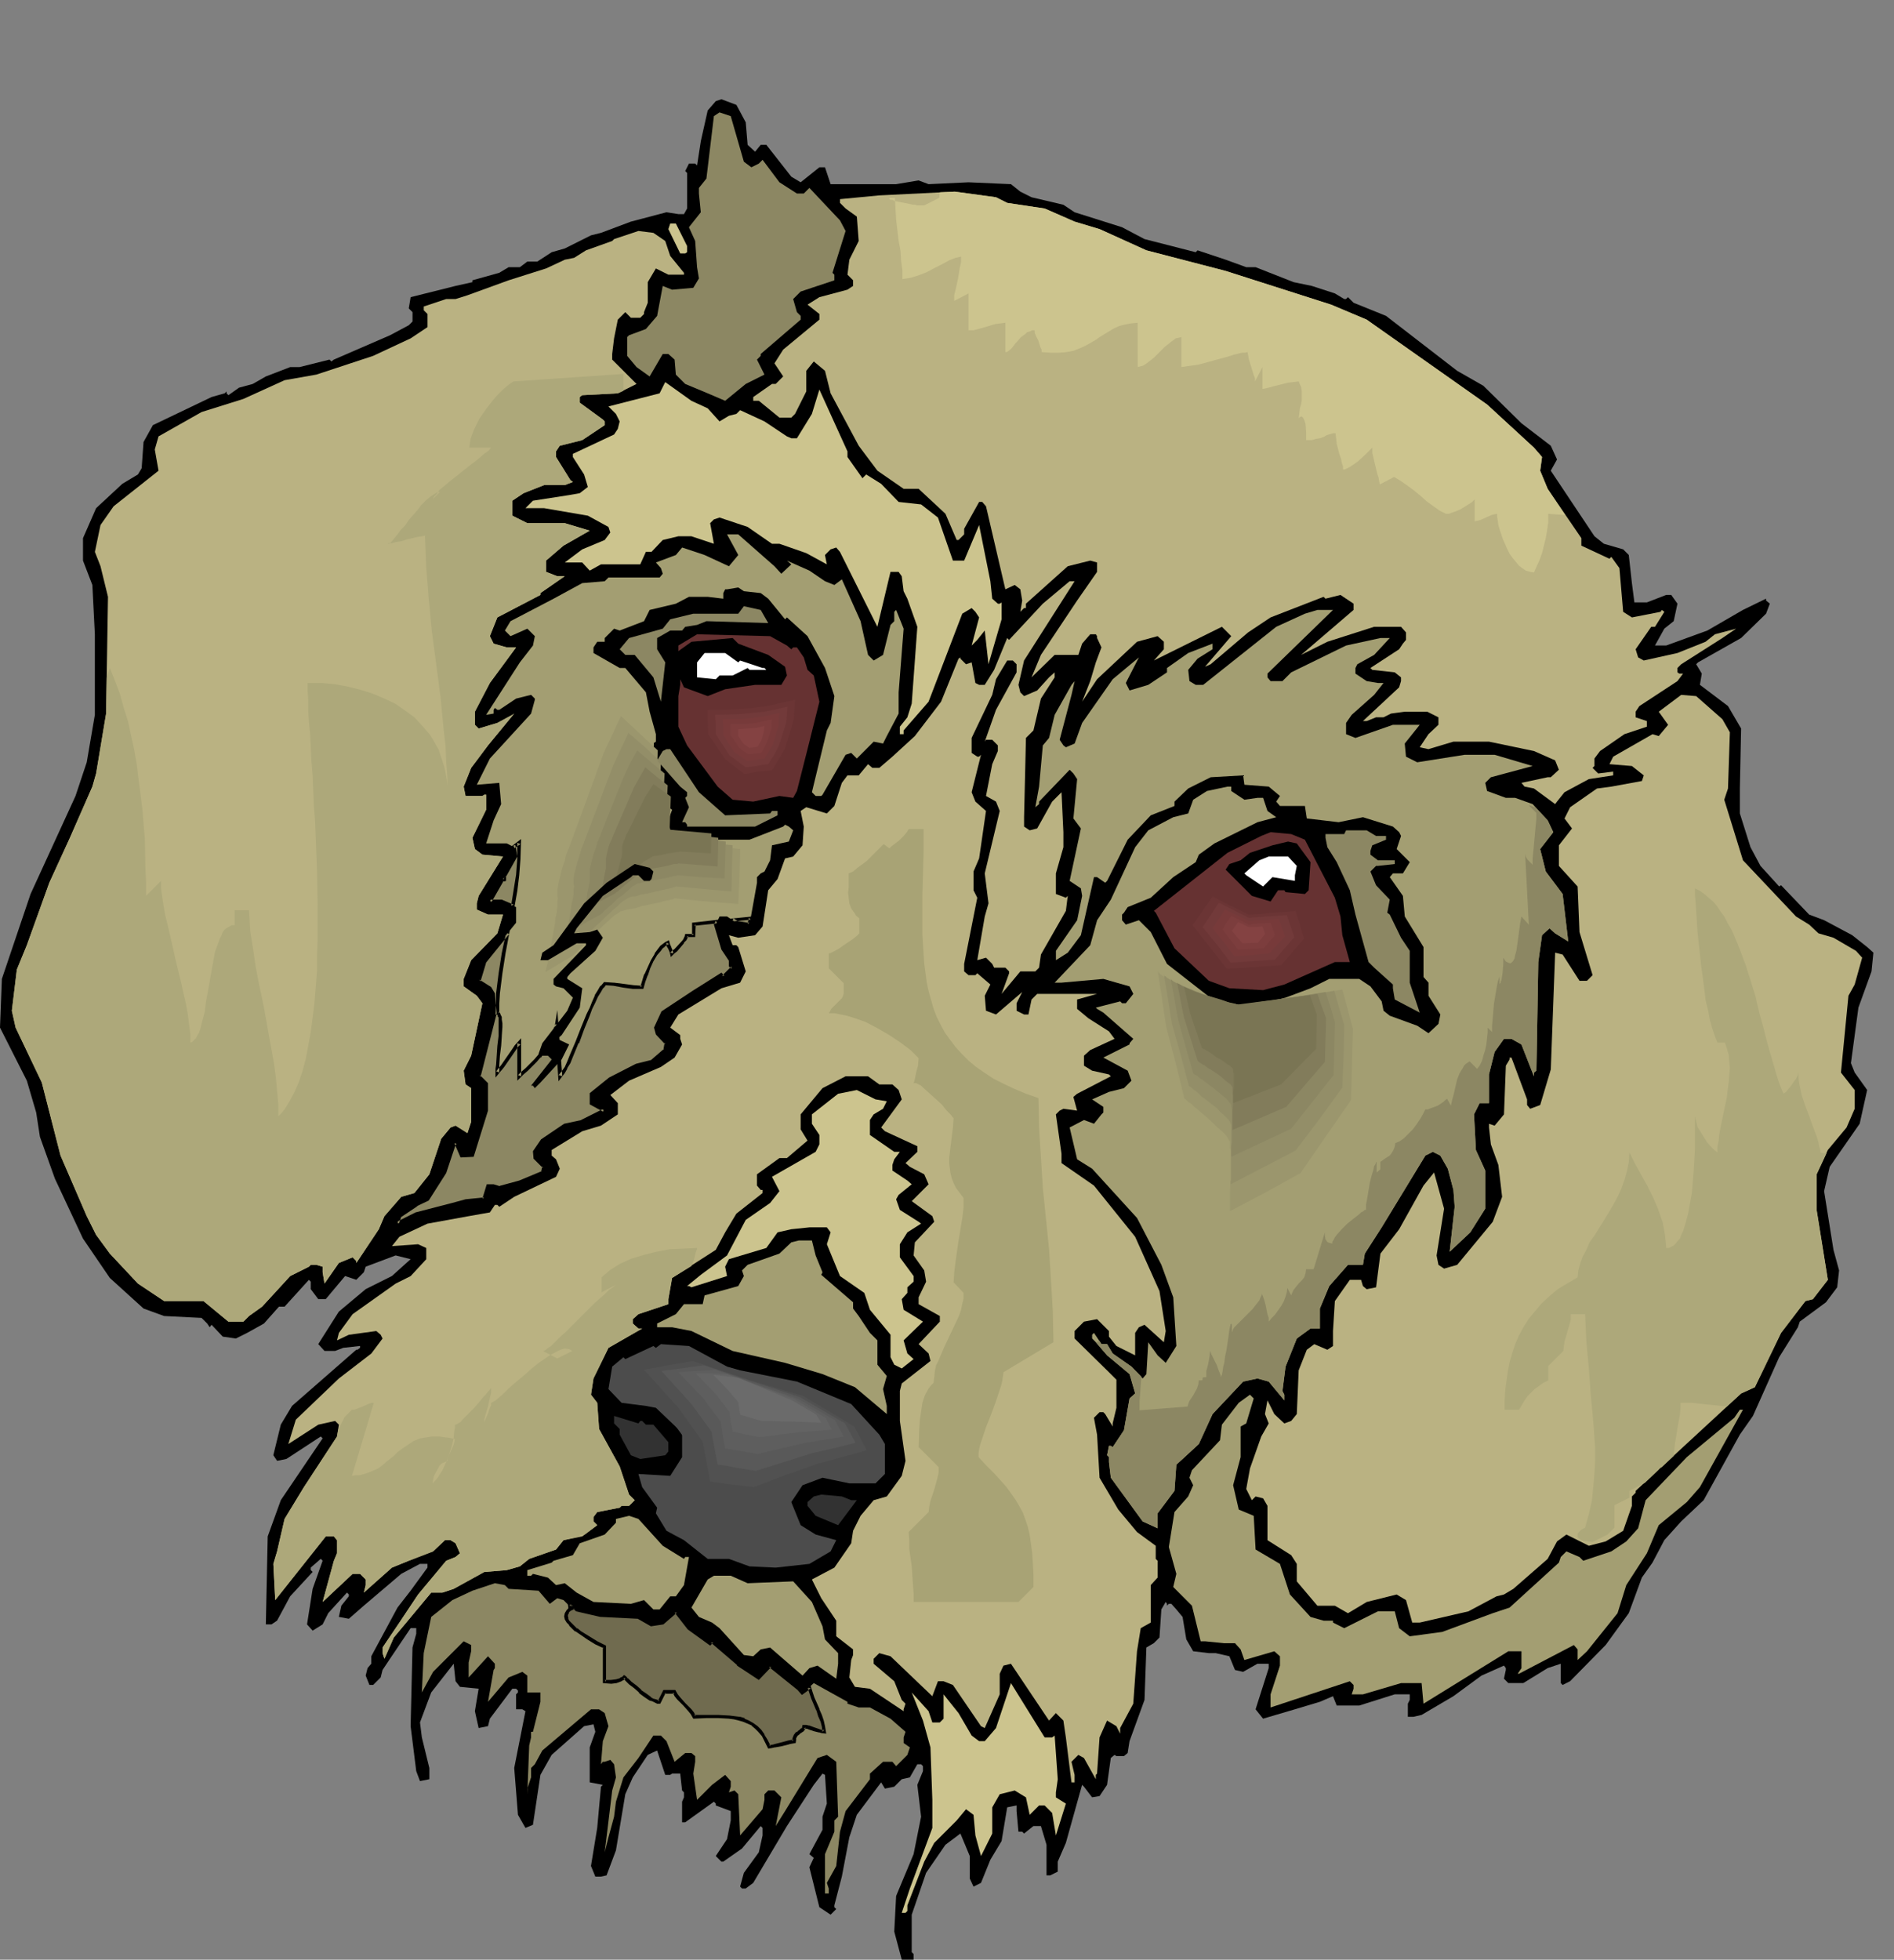<?xml version="1.0" encoding="UTF-8" standalone="no"?>
<svg
   version="1.0"
   width="129.766mm"
   height="134.208mm"
   id="svg73"
   sodipodi:docname="Dog 043.wmf"
   xmlns:inkscape="http://www.inkscape.org/namespaces/inkscape"
   xmlns:sodipodi="http://sodipodi.sourceforge.net/DTD/sodipodi-0.dtd"
   xmlns="http://www.w3.org/2000/svg"
   xmlns:svg="http://www.w3.org/2000/svg">
  <rect width="100%" height="100%" fill="#808080" stroke="none"/>
  <sodipodi:namedview
     id="namedview73"
     pagecolor="#ffffff"
     bordercolor="#000000"
     borderopacity="0.25"
     inkscape:showpageshadow="2"
     inkscape:pageopacity="0.0"
     inkscape:pagecheckerboard="0"
     inkscape:deskcolor="#d1d1d1"
     inkscape:document-units="mm" />
  <defs
     id="defs1">
    <pattern
       id="WMFhbasepattern"
       patternUnits="userSpaceOnUse"
       width="6"
       height="6"
       x="0"
       y="0" />
  </defs>
  <path
     style="fill:#000000;fill-opacity:1;fill-rule:evenodd;stroke:none"
     d="m 486.577,0 h 3.878 z"
     id="path1" />
  <path
     style="fill:#000000;fill-opacity:1;fill-rule:evenodd;stroke:none"
     d="m 193.112,31.672 0.485,5.817 1.939,1.778 1.454,-1.778 h 1.454 l 6.464,8.241 2.424,1.454 4.848,-3.878 h 1.454 l 1.454,4.363 h 16.968 l 5.818,-0.97 2.586,0.97 10.342,-0.485 10.989,0.485 2.424,1.939 2.909,1.454 8.242,1.939 2.909,1.939 12.282,3.878 5.818,3.07 13.251,3.393 0.485,-0.485 7.272,2.424 5.333,1.939 h 2.424 l 9.858,3.878 4.686,0.97 5.979,1.939 2.424,1.454 h 0.485 l 0.485,-0.485 1.454,1.454 8.403,3.393 18.422,14.22 6.787,3.878 9.858,9.696 7.595,5.817 1.616,3.555 -1.616,2.909 11.312,16.967 2.424,1.939 5.01,1.454 1.454,1.454 0.808,7.272 0.646,5.009 h 3.232 l 5.01,-1.939 h 1.293 l 1.616,2.262 -0.97,4.525 -2.424,1.939 -2.424,4.363 h 2.909 l 10.666,-3.878 9.211,-5.333 5.979,-2.909 v 0.485 l 0.97,0.808 -0.97,2.586 -6.464,6.302 -11.15,6.302 -0.485,0.485 1.454,2.424 -0.485,2.909 7.272,5.494 3.394,5.817 -0.323,15.513 v 6.464 l 2.747,8.726 2.586,4.848 4.848,5.333 0.485,-0.323 7.272,7.595 3.878,1.454 7.272,3.878 3.878,3.07 1.616,1.454 -0.485,4.848 -3.394,9.372 -1.939,14.382 0.97,2.424 3.232,4.525 -1.939,8.726 -7.757,11.15 -1.454,6.302 2.424,15.19 1.454,5.333 -0.485,4.363 -2.909,3.878 -6.787,5.009 -0.485,1.454 -4.848,7.757 -6.787,15.19 -3.394,4.848 -9.373,16.967 -5.818,5.494 -4.363,4.848 -3.07,5.817 -2.747,3.878 -3.394,9.211 -5.979,8.241 -9.211,9.372 -1.939,0.97 -0.485,-0.485 v -5.009 l -3.394,1.131 -6.302,3.878 h -3.878 l -1.131,-1.131 0.485,-2.262 v -0.485 l -0.485,-0.646 -5.818,2.586 -7.272,5.333 -8.242,4.848 -2.101,0.485 h -1.454 v -3.393 l 0.485,-0.97 v -1.454 h -3.878 l -9.211,2.909 h -5.818 l -0.97,-2.424 -3.394,1.454 -6.464,1.939 -8.242,2.424 -1.939,-2.424 3.394,-10.665 v -1.131 h -2.909 l -3.717,2.101 -2.101,-0.485 -1.454,-3.555 -3.555,-0.808 h -1.778 l -4.04,-0.485 -1.778,-3.07 -0.97,-5.817 -1.616,-1.939 -1.293,-1.454 h -0.646 l -0.485,0.485 v -0.485 l -0.323,-0.485 -1.131,1.939 -0.485,7.272 -1.454,1.454 -1.939,1.131 -0.485,13.574 -3.878,10.665 -0.485,3.07 -0.97,0.808 h -1.939 l -0.485,-0.323 -0.97,0.808 -0.97,6.949 -1.939,2.909 -1.939,0.323 -2.101,-2.747 -0.485,-0.485 -4.202,15.028 -2.101,4.848 v 2.586 l -1.939,0.97 h -0.97 v -7.918 l -1.454,-4.848 h -1.939 l -2.424,1.939 -0.485,-0.485 h -0.97 l -0.485,-5.333 v -1.454 l -2.424,0.485 -1.454,8.726 -2.909,4.848 -2.424,5.979 -1.939,0.97 -0.97,-2.101 v -5.817 l -2.424,-5.817 -3.878,2.909 -5.01,7.272 -3.717,10.827 v 9.696 l 0.485,0.485 v 1.454 h -3.07 l -1.939,-7.272 0.485,-9.211 4.525,-10.827 1.939,-9.696 -0.97,-8.241 1.454,-3.555 v -1.293 l -0.485,-0.485 h -0.97 l -1.939,3.393 -2.101,0.485 -1.939,1.939 -2.424,0.485 -0.97,-1.616 -6.302,8.403 -1.939,5.817 -1.939,10.18 -1.939,7.433 v 0.485 l 0.485,0.485 -1.454,1.454 -2.909,-1.939 -2.586,-10.342 1.131,-2.424 -1.131,-0.97 3.394,-6.302 v -3.393 l 1.131,-3.393 -0.485,-7.433 -0.646,-0.323 -2.262,2.909 -6.949,10.665 -8.726,14.705 -1.939,1.454 h -0.97 l -0.485,-0.485 0.97,-3.555 3.878,-5.333 0.97,-4.363 v -1.939 l -0.485,-0.485 -4.848,5.817 -4.848,3.393 h -0.485 l -1.454,-1.454 2.909,-4.363 0.97,-4.848 v -2.424 l -3.878,-1.454 v -0.485 l -0.485,-0.485 -7.434,5.333 h -0.808 v -5.333 l 0.485,-1.131 v -1.293 l -0.485,-0.485 -0.485,-4.363 h -2.101 l -0.485,0.323 h -1.293 l -2.101,-6.302 -2.424,1.131 -3.878,5.817 -1.939,4.363 -2.424,14.543 -2.424,6.464 -1.454,0.323 h -1.454 l -1.131,-2.747 1.616,-9.857 0.97,-10.665 0.485,-0.485 -3.394,-0.646 v -9.049 l 1.454,-4.04 -0.485,-1.939 -2.424,0.485 -8.403,7.433 -2.909,5.171 -1.939,12.928 -1.939,0.808 -1.939,-3.393 -0.97,-12.12 2.909,-14.705 -0.808,-0.485 h -1.616 v -3.878 l 0.485,-0.485 v -0.485 l -0.485,-0.485 h -0.97 l -5.818,7.757 -0.485,1.939 -2.424,0.485 -0.97,-4.363 0.97,-5.817 -4.848,-0.485 -1.131,-1.454 -0.485,-4.525 -5.818,7.433 -2.909,7.757 0.485,3.878 1.939,7.918 v 2.909 l -2.424,0.485 -0.97,-2.586 -1.454,-11.635 0.485,-20.361 0.97,-3.555 v -1.454 h -1.454 l -5.333,7.918 -1.939,2.909 -0.485,1.939 -1.939,1.939 h -0.97 l -0.97,-2.424 0.485,-1.939 0.97,-1.131 v -1.939 l 6.787,-12.604 3.394,-4.363 4.363,-5.979 v -0.97 h -1.939 l -4.848,2.586 -9.696,8.241 -3.878,3.393 -2.586,-0.485 0.646,-2.909 1.939,-2.424 v -0.485 l -0.485,-0.485 -4.848,5.333 -1.454,2.909 -2.586,1.616 -1.454,-1.616 1.454,-9.211 2.586,-7.272 -0.485,-0.485 -2.586,2.262 v 0.646 l 0.485,0.485 -5.818,6.302 -3.394,6.302 -1.454,0.97 h -1.454 l 0.485,-22.785 3.394,-9.372 10.827,-15.998 -0.485,-0.485 -8.888,5.817 -2.424,0.485 -0.97,-1.454 1.939,-7.918 2.909,-4.848 16.645,-14.543 h 0.323 l 0.646,-0.485 v -0.485 l -4.363,0.485 -2.101,0.808 h -2.747 l -1.616,-1.778 5.333,-8.403 6.949,-5.817 6.787,-3.393 4.848,-4.363 -3.878,-0.97 -7.757,2.909 -0.485,1.454 -1.939,1.939 -2.909,-0.97 -5.01,5.979 h -1.939 l -1.939,-2.586 V 331.753 l -0.485,-0.485 -6.302,6.949 h -1.454 l -3.878,4.363 -4.363,2.424 -2.909,1.454 -3.394,-0.485 -2.909,-3.07 -0.485,0.646 -0.646,-0.97 -1.454,-1.454 -9.696,-0.485 -5.333,-1.939 -8.726,-7.918 L 21.493,320.603 14.221,305.09 10.342,294.263 9.373,287.961 6.949,279.72 0,265.984 0.485,253.38 7.918,231.403 l 11.635,-25.37 2.909,-8.726 2.101,-12.281 v -20.846 l -0.646,-12.766 -2.424,-6.302 v -5.817 l 3.394,-7.757 6.787,-6.302 4.04,-2.424 0.97,-1.616 0.485,-6.787 2.424,-4.363 15.19,-7.272 3.394,-0.97 0.485,-0.485 v 0.485 l 0.485,0.485 2.747,-1.939 3.555,-0.97 3.394,-1.939 6.302,-2.424 h 2.424 l 7.757,-1.939 0.485,0.485 0.646,-0.485 14.544,-6.302 4.848,-2.586 0.97,-0.97 v -2.424 l -0.97,-0.97 0.485,-2.909 11.635,-2.909 4.363,-0.97 v -0.485 l 6.949,-1.939 2.424,-1.454 h 2.909 l 1.939,-1.454 h 2.586 l 3.717,-2.424 3.394,-0.97 6.787,-3.393 2.586,-0.646 7.757,-2.909 9.211,-2.424 3.07,0.485 h 1.454 l 0.808,-1.454 v -9.211 l -0.485,-0.485 0.97,-1.939 h 1.616 l 0.485,0.485 0.97,-6.302 1.778,-7.918 2.101,-2.424 1.454,-0.485 3.878,1.454 z"
     id="path2" />
  <path
     style="fill:#8c8763;fill-opacity:1;fill-rule:evenodd;stroke:none"
     d="m 192.627,41.853 1.939,1.454 1.939,-0.97 0.97,-0.97 4.363,5.817 4.525,2.909 h 1.778 l 1.454,-1.454 7.918,8.403 1.454,2.747 -3.394,10.827 0.485,0.485 v 1.454 l -8.726,2.909 -1.939,1.939 0.97,3.393 0.97,0.97 v 0.97 l -10.342,8.888 v 0.485 l -0.97,0.97 1.939,3.878 -4.848,2.424 -5.333,4.363 -4.525,-1.939 -5.818,-2.424 -2.424,-2.424 -0.323,-3.878 -1.616,-1.454 h -1.454 l -3.394,5.817 -3.394,-2.424 -2.424,-2.909 v -4.848 l 0.485,-0.485 4.363,-1.616 2.909,-3.393 1.454,-7.757 2.424,0.97 5.494,-0.485 1.454,-2.424 -0.485,-2.909 -0.485,-6.787 -1.616,-3.555 3.07,-3.878 -0.485,-4.848 v -1.454 l 1.939,-2.424 1.939,-16.159 1.454,-0.97 2.909,0.97 z"
     id="path3" />
  <path
     style="fill:#bab282;fill-opacity:1;fill-rule:evenodd;stroke:none"
     d="m 260.822,52.518 9.696,1.454 7.757,3.393 6.464,1.939 12.12,5.494 20.523,5.333 27.31,8.726 9.211,3.878 31.189,21.977 12.12,11.15 2.101,2.424 -0.485,3.555 1.939,4.686 8.726,12.766 v 1.939 l 7.272,3.393 0.485,-0.485 2.101,2.909 0.97,11.312 2.262,1.454 7.434,-1.454 0.323,-0.485 0.646,0.485 -2.424,3.878 h -0.97 l -4.04,5.817 0.646,2.101 1.454,0.808 8.726,-1.939 7.272,-2.909 2.424,-1.939 5.494,-1.454 -3.555,2.424 -10.666,6.787 -0.97,0.97 v 1.131 l 0.485,0.323 h 0.97 l -1.454,1.939 -9.858,6.464 -0.97,1.454 v 1.454 l 2.909,0.97 v 1.454 l -5.818,1.939 -6.302,4.363 -1.454,1.939 v 1.939 l -0.485,0.485 1.454,1.454 3.878,-0.485 v 0.97 l -6.302,0.97 -6.302,3.393 -1.939,2.424 -0.485,0.646 -5.494,-4.04 -2.424,-0.485 -0.808,-0.97 6.787,-1.454 h 0.808 l 2.101,-1.939 -0.97,-2.424 -5.494,-2.424 -11.635,-2.424 h -9.211 l -6.464,1.939 -2.262,-0.485 2.262,-3.393 2.586,-2.424 v -1.939 l -2.909,-1.454 h -5.818 l -3.555,0.485 -1.939,0.97 h -1.939 l -2.424,0.97 h -0.97 l 9.373,-8.726 0.485,-1.616 v -0.97 l -1.616,-1.293 -5.818,-0.646 -0.485,-0.485 7.434,-4.848 0.97,-1.454 0.808,-0.97 v -1.939 l -1.293,-1.454 h -6.949 l -12.12,3.878 -6.787,3.393 13.574,-11.635 v -1.616 l -3.394,-2.262 -3.878,0.97 -0.485,-0.485 -13.736,5.333 -5.818,3.878 -9.696,8.241 -1.454,0.646 6.787,-7.918 -2.424,-2.424 -17.614,8.726 2.586,-2.909 v -1.939 l -1.616,-1.454 -5.333,1.454 -10.342,9.696 -3.878,5.817 2.101,-5.333 1.454,-4.848 1.454,-3.878 -1.131,-2.424 v -0.485 l -0.323,-0.485 h -1.454 l -2.101,2.424 -0.97,2.909 h -6.141 l -5.979,5.817 2.424,-5.817 9.373,-14.059 5.171,-7.433 v -2.424 l -1.778,-0.485 -5.818,1.454 -10.827,9.696 v 1.131 h -0.485 l -0.97,0.97 0.485,-2.909 -0.485,-2.909 -1.454,-1.131 -2.424,1.131 -5.01,-21.492 -0.97,-1.131 h -0.808 l -3.878,6.949 v 1.454 l -1.454,1.454 h -0.485 l -2.909,-6.787 -6.949,-6.464 h -3.878 l -6.787,-4.686 -4.848,-6.464 -7.272,-13.574 -1.454,-5.817 -2.909,-2.424 -1.939,2.424 v 5.333 l -2.909,5.817 -0.97,0.97 h -3.07 l -5.333,-4.363 h -1.454 v -0.97 l 4.848,-3.393 h 0.97 l 1.939,-1.939 -2.262,-3.393 2.262,-3.555 9.373,-7.757 v -1.454 l -3.07,-2.424 3.07,-1.939 7.272,-1.939 1.454,-0.97 v -1.454 l -1.454,-1.454 0.485,-3.878 2.424,-4.848 -0.485,-6.302 -2.909,-2.101 -1.454,-1.454 v -0.97 l 10.181,-0.97 19.554,-0.97 10.666,1.454 z"
     id="path4" />
  <path
     style="fill:#ccc48e;fill-opacity:1;fill-rule:evenodd;stroke:none"
     d="m 177.921,63.668 v 1.616 l -0.485,0.323 h -1.293 l -3.07,-6.302 0.485,-1.454 h 1.454 z"
     id="path5" />
  <path
     style="fill:#bab282;fill-opacity:1;fill-rule:evenodd;stroke:none"
     d="m 172.265,62.375 1.293,3.878 3.555,4.363 v 0.485 h -4.04 l -3.232,-1.616 -2.101,3.555 v 5.333 l -0.97,2.424 v 0.485 l -0.97,0.97 h -2.424 l -1.454,-1.454 -1.939,1.939 -0.97,4.848 -0.485,4.04 v 1.454 l 6.302,6.302 -4.848,2.424 -9.211,0.485 -0.646,0.485 v 1.454 l 5.979,4.363 0.485,0.485 v 0.97 l -5.818,3.878 -5.818,1.454 -0.97,1.454 v 1.454 l 3.717,5.979 0.646,0.485 -2.101,0.808 h -5.333 l -5.333,2.101 -2.909,1.939 v 3.878 l 3.878,1.939 h 9.696 l 6.464,1.939 -6.787,3.878 -4.525,3.878 v 2.909 l 2.909,1.131 h 1.939 l -6.302,4.363 v 0.485 l -11.15,5.817 -1.939,4.848 0.97,1.939 3.394,0.97 h 2.424 l -6.787,9.211 -3.878,7.433 v 3.393 l 0.97,0.97 4.848,-1.454 3.878,-2.101 0.485,-0.323 -6.787,8.241 -4.363,5.817 -1.939,4.848 0.485,2.424 h 4.363 l 0.485,-0.323 h 0.485 v 3.878 l -3.555,7.272 0.646,2.909 1.939,1.454 5.333,0.485 -6.302,10.18 -0.485,1.939 v 1.616 l 2.909,1.293 h 3.878 l -1.454,4.848 -6.787,6.949 -1.939,4.848 v 1.939 l 3.394,2.424 1.454,1.939 -2.909,13.574 -1.939,3.878 0.485,3.555 1.454,0.97 v 8.726 l -0.97,2.909 -3.07,-1.939 -1.293,0.485 -2.424,2.909 -3.07,9.211 -3.878,4.848 -3.394,0.97 -4.363,5.009 -1.454,3.393 -5.818,8.726 v -0.485 l -0.97,-0.97 -3.555,1.454 -3.717,5.333 -0.485,-2.909 v -1.454 l -1.616,-0.485 h -1.454 l -0.485,0.485 -4.848,2.424 -7.272,7.918 -3.394,2.424 -1.454,1.454 H 59.146 L 52.682,336.762 H 42.501 l -6.787,-4.525 -7.272,-7.757 -3.555,-4.848 -2.424,-4.848 -6.787,-15.675 -4.848,-18.907 -6.787,-14.22 -0.97,-4.363 1.293,-10.665 2.586,-6.302 5.818,-16.159 5.333,-11.635 5.818,-13.251 0.97,-3.393 2.586,-15.513 0.485,-30.218 -1.939,-7.918 -1.454,-3.717 1.454,-6.949 3.394,-4.848 11.635,-9.211 -0.97,-5.494 0.97,-3.393 11.15,-6.302 10.827,-3.393 10.666,-4.848 8.242,-1.454 14.706,-4.848 9.696,-4.525 4.363,-2.909 v -3.393 l -0.97,-0.97 v -0.97 l 5.818,-1.939 h 2.424 l 3.07,-0.97 10.666,-3.878 9.696,-3.07 4.848,-2.262 2.424,-0.485 3.07,-1.939 6.787,-2.424 0.485,-0.485 6.302,-2.101 3.878,0.485 z"
     id="path6" />
  <path
     style="fill:#ccc48e;fill-opacity:1;fill-rule:evenodd;stroke:none"
     d="m 183.254,105.683 3.07,3.393 2.424,-1.454 1.939,-0.485 0.97,-0.97 6.302,2.909 5.818,3.878 1.131,0.485 h 1.454 l 3.878,-6.302 1.939,-6.302 7.272,15.998 v 1.454 l 3.878,5.494 0.97,-0.97 3.878,2.424 4.525,4.686 5.818,0.646 4.363,3.393 3.878,11.15 h 2.909 l 3.878,-9.211 2.424,12.12 0.485,2.424 0.485,4.525 1.454,1.293 h 0.485 l 0.485,-0.323 v 4.363 l -3.394,11.635 -0.97,-8.726 -1.939,2.424 -1.454,1.454 1.939,-7.272 -0.97,-1.454 -0.97,-0.97 -2.424,1.454 -8.726,22.785 -6.464,7.433 v 0.97 h -0.97 v -1.939 l 1.939,-2.424 1.131,-3.555 1.454,-19.876 -2.586,-7.272 -0.97,-1.939 -0.485,-3.878 -0.808,-1.131 h -2.101 l -3.394,14.22 -9.696,-19.391 -0.97,-1.131 -1.454,0.485 -1.454,1.454 0.485,2.424 -5.333,-2.909 -6.949,-2.424 h -1.939 l -6.302,-4.363 -7.272,-2.424 -1.454,0.485 -0.97,0.97 0.97,5.333 -5.818,-1.939 h -3.394 l -4.04,0.97 -2.909,3.07 h -1.454 l -1.454,3.232 h -10.181 l -2.909,1.616 -1.939,-2.101 h -4.525 l 4.525,-3.393 5.818,-2.424 1.454,-1.939 -0.485,-1.454 -5.333,-2.909 -11.312,-1.939 h -4.848 l 1.939,-1.939 9.373,-1.454 2.747,-0.485 2.101,-1.616 -0.97,-3.232 -2.909,-4.525 v -0.808 l 10.666,-5.009 0.97,-1.454 0.485,-1.939 -0.97,-1.939 -1.939,-1.939 13.251,-3.393 1.454,-2.909 6.787,4.848 z"
     id="path7" />
  <path
     style="fill:#a39e72;fill-opacity:1;fill-rule:evenodd;stroke:none"
     d="m 200.545,146.566 1.778,1.939 2.586,-2.424 -1.131,-0.97 5.818,2.586 4.04,2.747 2.424,0.97 1.939,-1.454 4.848,10.827 1.939,8.726 1.454,1.454 2.424,-1.454 1.939,-7.757 0.97,-0.97 v -2.424 l 0.485,-0.485 1.939,4.848 -1.293,16.483 v 5.494 l -3.07,5.817 -0.97,1.939 -2.424,-0.485 -4.363,4.363 -1.454,-1.454 -1.454,0.485 -5.979,10.342 -0.323,0.323 h -1.454 l -0.97,-0.97 3.878,-15.998 0.97,-1.939 0.97,-6.949 -2.424,-7.272 -4.525,-8.241 -5.333,-4.848 -0.485,0.485 -4.363,-5.333 -1.939,-1.454 -4.363,-0.485 -1.454,-0.97 -2.909,0.485 h -0.485 l -0.485,0.97 v 1.454 l -4.04,-0.485 h -4.848 l -3.394,1.778 -6.787,1.616 -1.454,2.909 -6.302,2.424 -1.454,-0.485 -2.424,2.424 v 0.97 h -1.939 l -0.97,1.454 v 1.454 l 6.787,3.878 h 1.454 l 5.333,6.302 0.97,5.009 1.616,5.817 v 1.939 l -3.07,1.939 v 3.393 l 3.394,5.333 2.101,1.454 0.323,4.525 1.454,0.97 -0.97,2.747 0.485,2.586 4.363,4.363 2.586,-1.939 h 13.574 l 8.726,-3.393 0.485,-0.485 0.97,0.485 1.131,0.97 -1.131,2.909 -4.363,0.97 -0.485,3.878 -1.454,2.909 -0.97,0.485 -0.97,0.97 v 1.454 l -1.939,10.827 h -0.485 l -2.909,-0.485 -2.424,-1.616 h -1.939 l -0.97,2.101 1.939,6.141 1.939,3.07 v 1.454 l 0.485,0.485 -2.424,2.424 -0.485,-0.485 -7.272,4.363 -7.918,5.333 -1.778,3.878 0.323,1.454 2.424,2.586 -0.323,1.778 -3.555,3.07 -3.878,0.97 -6.787,3.393 -5.01,3.878 v 2.424 l 3.555,1.939 -5.818,2.909 -4.525,0.97 -5.818,3.878 -1.939,2.909 v 1.616 l 2.424,2.262 -0.485,1.454 -5.818,2.424 -5.333,1.454 -1.454,-0.485 h -1.454 l -0.97,3.555 -4.848,0.485 -3.394,0.97 -9.373,2.262 -4.848,2.586 0.485,-1.939 4.363,-2.909 2.909,-1.454 4.525,-6.949 2.262,-7.272 0.485,-0.485 1.616,3.393 h 2.747 l 3.555,-11.635 v -6.787 l -1.939,-2.101 4.202,-16.483 -0.323,-4.848 -0.97,-1.454 -2.909,-1.939 1.454,-4.848 8.242,-10.18 v -4.04 l -3.878,-1.454 h -2.909 l 3.878,-6.787 2.909,-4.848 -0.485,-2.424 -1.939,-0.97 h -5.333 l 1.939,-5.979 1.939,-4.201 -0.485,-5.494 -5.818,0.485 3.394,-6.787 10.666,-11.635 0.97,-3.555 v -0.323 l -0.97,-0.97 -3.878,0.97 -4.363,2.909 h -0.485 l -0.646,-0.485 -0.323,0.485 v 0.97 l -1.939,0.323 8.726,-13.574 3.394,-4.363 0.485,-2.424 -1.939,-1.939 -4.363,1.939 -1.454,-1.454 1.454,-2.424 11.15,-5.817 7.434,-4.04 5.818,-0.485 0.97,-0.97 h 13.251 l 0.808,-0.97 -0.485,-1.454 -1.293,-1.454 5.171,-1.939 1.616,-1.939 5.818,1.939 6.302,2.909 2.424,-2.909 -2.909,-5.333 h 2.909 z"
     id="path8" />
  <path
     style="fill:#8c8763;fill-opacity:1;fill-rule:evenodd;stroke:none"
     d="m 132.835,234.473 -3.07,-1.131 h -2.909 l 3.232,-5.656 h 0.162 0.323 v -0.97 l 0.162,-0.162 2.909,-4.848 -0.485,-2.424 h -0.162 l 1.454,-1.131 -0.162,4.04 -0.323,4.201 -0.485,4.04 z m 61.57,3.07 -0.323,1.778 h -0.485 l -2.909,-0.485 -1.131,-0.646 z m -8.726,0.97 -5.979,0.808 v 2.747 h -0.97 -0.97 v 0.485 l -0.323,0.646 -0.485,0.646 -0.646,0.646 -1.293,1.454 -0.646,0.485 -0.485,0.485 v -0.808 l -0.323,-0.646 -0.485,-0.646 -0.162,-0.808 -0.485,0.323 -0.485,0.323 -0.646,0.485 -0.485,0.646 -0.97,1.293 -0.97,1.616 -0.808,1.778 -0.808,1.778 -0.485,1.778 -0.485,1.616 -2.262,-0.162 -2.586,-0.323 -2.586,-0.485 h -2.262 l -0.646,0.808 -0.808,1.131 -0.646,1.293 -0.808,1.454 -0.646,1.616 -0.646,1.616 -1.616,3.717 -1.293,3.555 -1.454,3.555 -0.808,1.454 -0.646,1.454 -0.808,1.293 -0.646,0.97 -0.97,-13.412 v 0.323 l -0.162,0.485 -0.323,1.131 -0.323,0.97 -0.162,0.485 v 0.323 l -1.939,1.131 v 0.485 l -0.162,0.485 -0.646,1.131 -0.808,1.293 -0.97,1.131 -2.262,2.262 -1.131,0.97 -0.323,0.485 -0.485,0.323 v -8.565 l -0.646,0.646 -0.808,0.97 -1.293,2.101 -1.454,2.101 -0.808,0.97 -0.646,0.808 v -0.97 -1.131 l 0.323,-2.424 0.162,-2.424 0.162,-2.586 0.162,-2.262 v -0.97 -0.808 l -0.162,-0.808 -0.162,-0.485 -0.162,-0.323 -0.323,-0.162 v -2.586 l 0.162,-2.586 0.646,-5.171 0.808,-5.171 1.131,-5.333 -6.141,7.595 -1.454,4.848 2.909,1.939 0.97,1.454 0.323,4.848 -4.202,16.483 1.939,2.101 v 6.787 l -3.555,11.635 h -2.747 l -1.616,-3.393 -0.485,0.485 -2.262,7.272 -4.525,6.949 -2.909,1.454 -4.363,2.909 -0.485,1.939 4.848,-2.586 9.373,-2.262 3.394,-0.97 4.848,-0.485 0.97,-3.555 h 1.454 l 1.454,0.485 5.333,-1.454 5.818,-2.424 0.485,-1.454 -2.424,-2.262 v -1.616 l 1.939,-2.909 5.818,-3.878 4.525,-0.97 5.818,-2.909 -3.555,-1.939 v -2.424 l 5.01,-3.878 6.787,-3.393 3.878,-0.97 3.555,-3.07 0.323,-1.778 -2.424,-2.586 -0.323,-1.454 1.778,-3.878 7.918,-5.333 7.272,-4.363 0.485,0.485 2.424,-2.424 -0.485,-0.485 v -1.454 l -1.939,-3.07 -1.939,-6.141 z"
     id="path9" />
  <path
     style="fill:#000000;fill-opacity:1;fill-rule:evenodd;stroke:none"
     d="m 132.35,234.473 0.646,-0.323 -3.07,-1.293 h -3.07 l 0.323,0.808 3.232,-5.656 -0.323,0.162 h 0.323 l 0.646,-0.162 v -1.293 l -0.162,0.323 0.162,-0.162 2.909,-5.171 -0.485,-2.909 h -0.485 l 0.162,0.808 1.616,-1.131 -0.808,-0.323 v 4.04 0 l -0.323,4.201 -0.646,4.04 -0.646,4.04 0.808,0.646 0.808,-4.525 0.485,-4.04 0.323,-4.201 v -0.162 l 0.162,-5.009 -3.394,2.586 h 1.616 l -0.485,-0.485 0.485,2.424 v -0.323 l -2.909,5.009 0.162,-0.162 -0.162,0.323 v 1.131 l 0.323,-0.485 -0.323,0.162 v 0 h -0.485 l -3.717,6.464 h 3.717 -0.162 l 3.555,1.293 z"
     id="path10" />
  <path
     style="fill:#000000;fill-opacity:1;fill-rule:evenodd;stroke:none"
     d="m 194.405,238.028 -0.485,-0.485 -0.323,1.616 0.485,-0.323 h -0.485 v 0 l -2.909,-0.485 h 0.323 l -1.131,-0.646 -0.162,0.808 4.686,-0.485 0.485,-0.808 -6.464,0.646 2.101,1.454 2.909,0.323 h 0.162 0.808 l 0.485,-2.424 z"
     id="path11" />
  <path
     style="fill:#000000;fill-opacity:1;fill-rule:evenodd;stroke:none"
     d="m 186.325,238.028 -7.11,0.808 v 3.232 l 0.485,-0.323 h -2.262 l -0.162,0.646 v 0 l -0.323,0.646 0.162,-0.162 -0.485,0.646 v 0 l -1.939,2.101 -0.646,0.485 -0.485,0.485 0.808,0.162 -0.162,-0.646 -0.323,-0.808 -0.323,-0.808 v 0.162 l -0.323,-1.293 -0.97,0.485 v 0 l -0.646,0.485 -0.646,0.485 -0.485,0.646 v 0 l -0.97,1.293 v 0.162 l -0.97,1.616 -0.808,1.778 -0.808,1.778 -0.162,0.162 -0.485,1.616 -0.485,1.616 0.485,-0.323 -2.262,-0.162 v 0 l -2.424,-0.323 -2.586,-0.323 h -0.162 l -2.424,-0.162 -0.808,0.97 h -0.162 l -0.646,1.131 -0.808,1.293 v 0.162 l -0.646,1.454 -0.646,1.616 -0.808,1.616 -1.454,3.555 v 0 l -1.454,3.717 v 0 l -1.454,3.393 -0.646,1.616 -0.646,1.454 v 0 l -0.808,1.131 -0.808,0.97 0.97,0.323 -1.293,-17.129 -0.646,4.04 -0.162,0.485 v -0.162 l -0.323,1.131 -0.323,0.97 -0.162,0.485 v 0 0.485 l 0.162,-0.323 -1.939,1.131 -0.162,0.646 v 0 l -0.162,0.646 0.162,-0.162 -0.646,1.131 v 0 l -0.808,1.131 v 0 l -0.97,1.131 -2.262,2.262 -1.131,0.97 -0.808,0.808 0.808,0.323 v -9.857 l -1.454,1.616 -0.162,0.162 -0.646,0.97 -1.454,2.101 -1.454,2.101 -0.646,0.808 v 0 l -0.646,0.808 0.808,0.323 v -0.97 -1.131 0.162 l 0.162,-2.424 0.323,-2.586 0.162,-2.424 v -0.162 l 0.162,-2.262 v -0.97 l -0.162,-0.97 v -0.646 l -0.323,-0.646 -0.162,-0.485 -0.485,-0.162 0.323,0.323 v -2.586 l 0.162,-2.586 v 0 l 0.646,-5.171 0.808,-5.171 1.293,-6.949 -7.11,9.049 -1.616,5.171 3.07,2.101 h -0.162 l 0.97,1.454 v -0.162 l 0.485,4.848 v -0.162 l -4.363,16.644 2.101,2.262 -0.162,-0.323 v 6.787 -0.162 l -3.394,11.635 0.323,-0.323 h -2.747 l 0.323,0.323 -1.778,-4.04 -0.97,1.131 -2.424,7.272 v -0.162 l -4.363,6.949 h 0.162 l -2.909,1.293 v 0 l -4.525,3.07 -0.97,3.07 5.818,-2.909 v 0 l 9.211,-2.262 3.555,-0.97 h -0.162 l 5.171,-0.646 1.131,-3.717 -0.485,0.323 h 1.454 -0.162 l 1.616,0.485 5.494,-1.454 v 0 l 5.979,-2.586 0.646,-1.939 -2.586,-2.424 0.162,0.323 v -1.616 l -0.162,0.323 2.101,-2.909 -0.162,0.162 5.818,-4.04 -0.162,0.162 4.363,-0.97 6.787,-3.393 -4.363,-2.262 0.323,0.323 v -2.424 l -0.162,0.323 4.848,-3.878 v 0 l 6.787,-3.393 v 0 l 3.878,-0.97 3.717,-3.07 0.485,-2.262 -2.586,-2.747 0.162,0.162 -0.485,-1.454 v 0.323 l 1.778,-3.878 v 0.323 l 7.918,-5.494 7.11,-4.363 h -0.485 l 0.808,0.808 3.07,-3.07 -0.808,-0.808 0.162,0.323 v -1.616 l -2.101,-3.07 v 0.162 l -1.778,-6.302 v 0.323 l 0.485,-1.454 -0.97,0.323 -0.485,0.97 1.939,6.464 1.939,2.909 v -0.162 1.616 l 0.646,0.646 v -0.646 l -2.424,2.424 h 0.646 l -0.808,-0.808 -7.434,4.686 -8.08,5.333 -1.939,4.201 0.485,1.778 2.424,2.586 -0.162,-0.485 -0.323,1.939 0.162,-0.323 -3.555,3.07 0.162,-0.162 -3.878,0.97 -6.949,3.555 -5.01,4.04 v 2.909 l 3.555,1.939 v -0.808 l -5.818,2.909 h 0.162 l -4.525,0.97 -5.979,4.04 -2.101,3.07 0.162,1.939 2.424,2.424 -0.162,-0.485 -0.323,1.454 0.162,-0.162 -5.818,2.424 v 0 l -5.333,1.454 h 0.323 l -1.616,-0.485 h -1.778 l -1.131,3.717 0.485,-0.323 -4.848,0.485 -3.555,0.97 -9.373,2.424 -4.848,2.424 0.485,0.646 0.646,-1.939 -0.162,0.162 4.363,-2.909 h -0.162 l 3.07,-1.454 4.525,-7.11 2.424,-7.272 -0.162,0.162 0.485,-0.485 -0.646,-0.162 1.616,3.717 3.394,-0.162 3.717,-11.958 v -7.11 l -2.101,-2.101 0.162,0.485 4.202,-16.483 -0.485,-5.171 -0.97,-1.616 -3.07,-1.939 0.323,0.485 1.454,-4.848 -0.162,0.162 6.141,-7.595 -0.808,-0.323 -1.131,5.333 -0.808,5.171 -0.646,5.171 v 0 2.586 l -0.162,2.909 0.646,0.162 -0.162,-0.162 0.162,0.323 h -0.162 l 0.323,0.485 v 0 0.646 0.808 0 0.97 2.262 0 l -0.323,2.586 -0.162,2.424 -0.162,2.424 v 0 l -0.162,1.131 v 2.262 l 1.454,-1.778 0.162,-0.162 0.646,-0.808 1.454,-2.101 1.454,-2.101 0.646,-0.97 v 0 l 0.646,-0.646 -0.808,-0.323 v 9.696 l 1.616,-1.616 1.131,-0.97 2.262,-2.262 0.97,-1.131 h 0.162 l 0.808,-1.293 v 0 l 0.646,-1.293 v -0.485 -0.162 l 0.162,-0.485 -0.323,0.323 2.101,-1.131 0.162,-0.646 v 0.162 l 0.162,-0.485 0.323,-0.97 0.323,-1.131 v -0.485 l 0.162,-0.485 h -0.97 l 0.97,14.705 1.616,-2.101 0.646,-1.131 v -0.162 l 0.808,-1.293 0.646,-1.616 1.454,-3.555 h 0.162 l 1.293,-3.555 v 0 l 1.454,-3.555 0.646,-1.778 0.808,-1.616 0.646,-1.454 v 0 l 0.808,-1.293 0.646,-1.131 v 0.162 l 0.646,-0.808 h -0.323 l 2.262,0.162 v 0 l 2.586,0.485 2.424,0.323 h 0.162 2.586 l 0.485,-1.778 0.646,-1.778 v 0.162 l 0.646,-1.939 0.808,-1.778 0.97,-1.616 v 0 l 1.131,-1.293 -0.162,0.162 0.485,-0.646 0.646,-0.485 h -0.162 l 0.646,-0.323 h -0.162 l 0.646,-0.323 -0.646,-0.323 v 0.808 l 0.485,0.808 0.323,0.808 v -0.162 l 0.323,1.454 0.97,-0.97 0.646,-0.485 1.778,-2.101 v -0.162 l 0.646,-0.646 v 0 l 0.323,-0.646 0.162,-0.485 -0.485,0.323 h 2.262 l 0.162,-3.232 -0.485,0.323 6.141,-0.646 -0.485,-0.646 z"
     id="path12" />
  <path
     style="fill:#a39e72;fill-opacity:1;fill-rule:evenodd;stroke:none"
     d="m 158.691,180.824 -5.171,11.312 -10.181,28.602 -0.162,0.162 v 0.323 l -0.162,0.485 -0.323,0.808 -0.162,0.808 -0.323,0.97 -0.646,2.101 -0.485,2.262 -0.646,2.262 -0.162,1.131 v 0.97 l -0.162,0.808 0.162,0.808 v 0.323 0.485 1.131 l -0.162,1.454 -0.162,1.616 -0.323,1.939 -0.323,1.939 -0.646,4.04 -0.323,1.939 -0.323,1.778 -0.323,1.778 -0.323,1.454 -0.323,1.293 -0.162,0.97 -0.162,0.646 v 0.162 0.162 l 8.242,-5.171 v 0 l 0.485,-0.485 0.485,-0.646 0.808,-0.808 0.97,-0.97 0.97,-1.131 2.424,-2.424 2.424,-2.424 1.293,-1.131 1.131,-0.97 0.97,-0.97 0.97,-0.646 0.808,-0.485 0.485,-0.162 0.646,-0.162 0.808,-0.162 0.97,-0.323 1.131,-0.162 2.424,-0.646 2.747,-0.646 2.424,-0.485 1.131,-0.323 1.131,-0.162 0.808,-0.323 0.646,-0.162 h 0.323 l 0.162,-0.162 18.584,1.616 0.323,-16.483 -25.048,-2.909 0.97,-26.663 z"
     id="path13" />
  <path
     style="fill:#9b966d;fill-opacity:1;fill-rule:evenodd;stroke:none"
     d="m 160.792,185.349 -2.262,4.848 -2.262,4.848 -4.525,12.443 -4.525,12.281 -0.162,0.162 v 0.162 l -0.162,0.485 -0.323,0.646 -0.162,0.646 -0.162,0.97 -0.646,1.778 -0.485,1.939 -0.485,2.101 -0.323,1.778 v 0.646 0.646 l 0.162,0.808 -0.162,0.97 v 1.293 l -0.162,1.454 -0.323,1.454 -0.162,1.616 -0.646,3.555 -0.646,3.232 -0.323,1.616 -0.162,1.293 -0.323,1.131 -0.162,0.808 -0.162,0.485 v 0.162 0 l 7.272,-4.363 0.162,-0.162 0.323,-0.323 0.485,-0.485 0.646,-0.808 0.808,-0.808 0.97,-0.97 2.101,-1.939 2.101,-2.101 1.131,-0.97 0.97,-0.97 0.97,-0.808 0.808,-0.485 0.646,-0.485 0.646,-0.162 0.485,-0.162 0.646,-0.162 0.97,-0.162 0.97,-0.162 2.101,-0.646 2.424,-0.485 2.262,-0.485 0.97,-0.323 0.97,-0.162 0.646,-0.162 0.646,-0.162 0.323,-0.162 h 0.162 l 8.08,0.808 8.242,0.646 0.323,-7.11 0.162,-7.11 -11.15,-1.293 -11.15,-1.293 0.485,-11.473 0.485,-11.473 z"
     id="path14" />
  <path
     style="fill:#938e68;fill-opacity:1;fill-rule:evenodd;stroke:none"
     d="m 162.731,189.712 -3.878,8.241 -7.918,20.846 v 0 l -0.162,0.323 -0.162,0.323 -0.162,0.646 -0.323,1.131 -0.485,1.616 -0.97,3.393 -0.162,1.454 v 0.646 0.485 l 0.162,0.646 -0.162,0.808 v 1.131 l -0.162,1.131 -0.323,1.293 -0.162,1.454 -0.485,2.909 -0.646,2.747 -0.162,1.293 -0.323,1.131 -0.162,0.97 -0.162,0.646 v 0.485 l -0.162,0.162 3.232,-1.939 3.07,-1.778 0.162,-0.162 0.323,-0.323 0.485,-0.485 0.485,-0.485 0.808,-0.808 0.808,-0.646 1.778,-1.778 1.939,-1.778 0.97,-0.808 0.808,-0.808 0.808,-0.646 0.808,-0.485 0.485,-0.323 0.485,-0.162 0.485,-0.162 h 0.646 l 0.646,-0.162 0.97,-0.323 1.939,-0.323 1.939,-0.485 2.101,-0.485 0.808,-0.162 0.808,-0.162 0.646,-0.162 0.485,-0.162 0.323,-0.162 h 0.162 l 7.11,0.646 7.11,0.646 0.323,-11.958 -9.696,-1.131 -9.696,-1.131 0.485,-9.696 0.323,-9.534 -4.04,-3.878 z"
     id="path15" />
  <path
     style="fill:#8c8763;fill-opacity:1;fill-rule:evenodd;stroke:none"
     d="m 164.993,194.236 -1.778,3.232 -1.616,3.393 -3.394,8.403 -3.394,8.564 v 0 l -0.162,0.162 v 0.323 l -0.162,0.485 -0.323,0.97 -0.485,1.293 -0.646,2.586 -0.323,1.293 v 0.97 1.131 0.97 l -0.162,0.97 -0.485,2.262 -0.323,2.262 -0.646,2.262 -0.162,1.131 -0.162,0.808 -0.162,0.808 -0.162,0.485 -0.162,0.485 v 0.162 l 2.747,-1.616 2.747,-1.454 v -0.162 l 0.323,-0.162 0.323,-0.485 0.485,-0.323 0.646,-0.646 0.808,-0.646 1.454,-1.454 1.778,-1.293 1.454,-1.293 0.646,-0.646 0.646,-0.323 0.485,-0.323 0.323,-0.162 h 0.485 l 0.485,-0.162 0.646,-0.162 0.808,-0.162 1.616,-0.323 1.778,-0.323 1.778,-0.323 1.293,-0.323 0.646,-0.162 h 0.323 l 0.323,-0.162 h 0.162 l 5.979,0.485 6.141,0.323 0.323,-9.534 -8.242,-0.97 -8.403,-0.808 0.808,-15.836 z"
     id="path16" />
  <path
     style="fill:#827c5b;fill-opacity:1;fill-rule:evenodd;stroke:none"
     d="m 167.094,198.599 -2.909,5.171 -5.656,13.089 v 0 0.162 l -0.323,0.646 -0.323,0.646 -0.323,0.97 -0.485,2.101 -0.162,0.97 v 0.808 0.808 0.646 l -0.162,0.808 -0.323,1.616 -0.323,1.939 -0.485,1.616 -0.162,0.808 -0.162,0.646 -0.162,0.646 -0.162,0.485 v 0.162 0.162 l 4.363,-2.262 0.162,-0.162 0.162,-0.162 0.323,-0.162 0.485,-0.485 1.131,-0.97 2.586,-2.101 1.293,-0.97 0.646,-0.485 0.485,-0.323 0.323,-0.162 0.323,-0.162 h 0.323 l 0.485,-0.162 1.131,-0.162 2.747,-0.485 1.454,-0.323 1.131,-0.323 h 0.485 0.323 l 0.323,-0.162 v 0 l 10.181,0.808 0.162,-7.433 -6.787,-0.808 -6.949,-0.646 0.646,-12.12 -2.909,-2.262 z"
     id="path17" />
  <path
     style="fill:#7a7554;fill-opacity:1;fill-rule:evenodd;stroke:none"
     d="m 169.195,202.962 -2.262,3.555 -4.525,9.211 -0.162,0.162 -0.162,0.323 -0.162,0.646 -0.323,0.646 -0.485,1.454 v 0.646 0.485 0.646 l -0.162,1.131 -0.323,1.131 -0.323,1.293 -0.323,1.131 -0.323,1.131 v 0.323 l -0.162,0.323 v 0.162 0.162 l 3.555,-1.616 v -0.162 l 0.162,-0.162 0.323,-0.162 0.323,-0.162 0.808,-0.646 1.131,-0.808 0.97,-0.808 1.131,-0.646 0.808,-0.485 0.323,-0.162 0.323,-0.162 h 0.162 0.323 l 0.97,-0.162 2.262,-0.485 1.131,-0.162 0.97,-0.162 h 0.646 l 0.162,-0.162 v 0 l 8.08,0.485 0.162,-5.171 -10.827,-0.97 0.323,-8.564 z"
     id="path18" />
  <path
     style="fill:#bab282;fill-opacity:1;fill-rule:evenodd;stroke:none"
     d="m 265.185,170.967 -1.454,6.302 0.485,1.939 0.97,0.97 3.394,-1.454 3.07,-3.393 1.454,-1.293 v 1.293 l -3.555,5.494 -1.939,8.241 -1.939,1.939 -0.485,20.522 v 2.424 l 1.454,0.97 1.939,-0.485 3.878,-6.949 2.424,-2.424 0.485,10.342 v 3.878 l -1.939,6.787 v 5.333 l 2.586,0.97 0.485,-0.485 -0.485,3.878 -6.464,11.312 -0.485,3.393 -0.97,0.97 h -3.878 l -4.848,5.817 1.939,-5.333 v -0.485 l -0.97,-0.97 h -2.909 l -0.485,-0.97 -1.616,-1.616 -2.262,0.646 1.939,-11.312 0.97,-3.393 -0.97,-7.757 3.878,-16.159 -0.97,-2.424 -2.586,-1.454 1.616,-8.241 1.454,-3.393 v -1.454 l -1.454,-1.454 h -1.616 l -0.323,0.485 2.909,-8.241 5.333,-9.696 v -2.101 l -0.97,-0.97 h -1.454 l -2.909,4.848 -0.97,4.04 -5.333,11.15 v 3.878 l 1.454,0.97 h 0.485 l 0.485,-0.485 -2.424,9.696 0.97,2.424 2.747,2.424 -1.778,12.281 -1.454,3.393 v 4.848 l 0.97,1.939 -3.394,17.129 v 1.939 l 1.131,0.97 h 1.778 l 0.485,-0.485 3.394,2.909 -1.454,2.909 0.323,3.878 2.586,0.97 6.787,-5.817 -1.454,2.909 v 1.939 l 1.939,0.97 h 1.131 l 0.808,-3.878 1.454,-1.454 h 15.514 l -5.171,1.454 v 2.424 l 2.909,2.424 5.333,3.393 1.454,1.939 -6.302,2.909 -1.616,1.454 v 2.586 l 2.101,1.293 4.363,0.97 0.485,0.485 -8.726,4.525 -0.97,0.808 0.97,3.555 -3.555,-0.485 -0.97,0.485 -0.97,0.97 1.454,10.18 v 2.424 l 8.403,5.817 10.666,13.251 6.302,14.059 1.616,10.342 -0.485,2.909 -5.01,-4.525 -1.454,0.646 -0.97,1.454 v 5.817 l -4.848,-2.424 -1.939,-2.424 v -1.454 l -3.07,-3.07 -3.394,0.646 -2.424,2.424 v 1.939 l 8.888,8.726 1.939,1.939 v 7.272 l -0.97,4.04 v 0.808 l -1.939,-3.232 -0.485,-0.485 h -0.97 l -1.454,1.454 0.808,4.363 0.646,11.15 4.848,8.241 4.848,5.817 4.848,3.555 v 3.393 l 0.485,0.485 v 4.363 l -1.778,1.939 v 9.696 l -2.586,1.454 -0.97,5.979 -0.97,13.574 -3.394,6.302 v 1.454 l -0.97,-1.939 -2.424,-1.454 -1.939,4.363 -0.646,9.372 -0.323,0.323 v 1.131 l -3.07,-5.494 -1.454,-0.808 -1.778,1.778 0.808,3.393 v 1.939 h -0.808 l -1.454,-11.635 -0.646,-4.363 -1.939,-1.939 -1.778,1.939 -9.858,-14.705 -1.939,0.485 -0.97,2.101 v 5.333 l -3.878,8.726 -0.97,-0.485 -7.272,-10.665 -2.424,-0.97 h -1.454 l -1.454,3.878 -10.827,-10.342 -2.909,-0.808 -1.454,1.454 v 1.293 l 5.333,4.525 1.939,4.848 0.97,0.97 -0.485,1.454 v 0.485 l -8.726,-5.817 -3.878,-0.485 -1.454,-2.424 0.485,-4.525 0.485,-1.293 v -1.454 l -4.363,-3.393 v -4.04 l -3.878,-5.817 -2.424,-4.848 5.818,-3.07 4.363,-6.302 0.485,-3.232 1.939,-3.878 3.394,-4.04 3.394,-0.97 3.878,-5.333 0.97,-3.878 -1.454,-10.342 v -7.757 l 0.485,-1.939 7.434,-5.817 -0.485,-1.939 -2.586,-2.424 5.494,-5.817 v -1.454 l -5.494,-3.07 v -1.778 l 1.939,-4.04 -0.485,-2.909 -2.747,-3.878 0.323,-3.393 5.01,-5.333 -0.485,-1.454 -5.333,-3.878 4.363,-4.363 -1.131,-2.586 -3.717,-1.939 -1.131,-0.97 3.07,-2.909 v -1.454 l -8.403,-3.878 -0.97,-0.97 5.333,-7.272 -0.808,-2.424 -1.616,-1.454 h -3.394 l -2.909,-2.101 h -5.818 l -5.979,3.07 -5.656,6.787 v 3.878 l 1.778,2.909 -5.333,4.525 h -1.939 l -5.818,4.201 v 2.909 l 0.97,1.131 h 0.485 v 0.808 l -6.787,5.333 -2.909,4.848 -2.424,4.525 -11.312,7.272 -0.97,5.494 v 1.293 l -7.757,2.586 -1.454,1.293 v 1.131 l 1.454,1.293 h 0.97 l -8.726,5.009 -3.878,7.918 -0.646,4.201 1.616,2.101 0.485,6.787 5.333,9.696 2.424,7.272 1.454,1.454 -1.454,1.454 h -1.939 l -0.485,0.485 -5.818,1.131 -0.97,1.293 v 1.131 l 0.97,0.97 -3.878,2.909 -4.848,0.97 -1.939,2.424 -6.949,2.424 -2.424,1.939 -3.394,0.97 -5.818,0.485 -7.918,4.363 -2.909,0.97 h -2.909 l -9.696,11.635 -2.424,5.494 -0.485,-1.454 v -1.454 l 4.363,-6.464 4.848,-7.272 7.272,-8.726 2.424,-0.97 1.131,-0.97 -1.131,-2.586 -1.293,-0.808 h -1.454 l -3.07,2.909 -6.302,2.424 -4.363,1.778 -7.272,6.464 0.485,-1.939 v -1.454 l -1.454,-1.454 h -1.939 l -7.757,7.272 2.909,-10.665 0.808,-1.939 v -3.393 l -0.808,-0.97 h -2.101 l -13.09,16.483 -0.485,-9.372 0.97,-3.232 1.939,-8.403 5.01,-8.241 8.565,-13.089 0.485,-3.07 -0.97,-0.97 -4.363,0.97 -7.757,5.009 1.939,-6.302 11.15,-10.665 8.403,-6.464 2.909,-3.878 -0.485,-0.97 -1.131,-0.97 -7.11,0.97 -3.07,1.454 0.485,-1.939 3.555,-4.848 11.15,-7.918 3.878,-1.939 4.04,-4.363 v -2.909 l -2.101,-0.97 -6.787,0.485 1.939,-2.424 7.272,-3.393 10.666,-1.939 5.494,-0.97 1.293,-1.939 h 0.646 l 0.485,0.485 3.878,-2.586 10.827,-5.171 0.97,-2.101 -0.97,-2.424 -1.131,-0.97 v -1.454 l 7.918,-4.848 4.848,-1.454 4.363,-2.909 v -2.909 l -1.939,-2.101 4.848,-3.717 8.242,-3.555 3.555,-2.424 1.939,-3.393 -0.485,-1.454 v -0.97 l -2.586,-1.939 2.101,-3.393 11.15,-6.787 4.848,-1.454 1.454,-2.909 -1.939,-6.302 -0.485,-0.485 h -0.97 l -0.97,-2.586 2.424,0.646 4.363,-0.646 1.939,-2.262 1.454,-9.372 2.424,-2.909 1.939,-5.333 2.101,-0.485 2.424,-2.909 0.323,-4.848 -0.808,-4.04 1.454,-0.97 5.333,1.616 1.939,-1.939 1.939,-5.979 1.454,-1.939 h 2.909 l 2.424,-2.909 1.131,0.97 h 1.778 l 3.394,-2.909 5.818,-5.333 6.787,-8.888 4.525,-11.15 0.485,-0.323 v 0.323 l 1.454,1.454 1.454,-0.485 0.97,5.333 0.97,0.485 h 1.454 l 2.424,-3.878 3.394,-8.241 0.485,0.485 8.726,-9.372 6.949,-5.817 h 1.293 z"
     id="path19" />
  <path
     style="fill:#8c8763;fill-opacity:1;fill-rule:evenodd;stroke:none"
     d="m 198.929,161.271 -15.998,-0.485 -2.424,0.97 -3.07,0.485 -0.808,0.97 h -3.07 l -3.394,1.939 v 2.909 l 2.101,3.393 -1.131,10.18 -1.939,-6.302 -4.848,-5.817 h -2.424 l -1.454,-1.454 2.424,-2.909 8.726,-2.424 1.939,-2.424 5.979,-1.454 h 11.635 l 1.454,-1.939 4.363,0.97 z"
     id="path20" />
  <path
     style="fill:#a39e72;fill-opacity:1;fill-rule:evenodd;stroke:none"
     d="m 328.209,174.36 v 0.97 l 0.808,0.97 h 3.07 l 2.262,-2.262 14.221,-6.949 8.888,-1.939 h 2.424 l -4.04,4.363 -4.363,2.424 -0.485,0.97 v 1.454 l 2.909,1.939 2.909,0.485 h 1.454 l -2.424,3.07 -5.818,5.171 -1.454,2.101 v 2.909 l 2.424,0.97 9.696,-3.393 h 6.949 l -3.878,4.848 0.323,3.393 2.909,1.454 12.282,-1.939 h 7.757 l 9.858,2.909 -10.827,2.909 -1.454,1.454 0.485,2.101 4.848,1.778 h 2.424 l 4.525,1.616 3.878,4.201 1.454,3.07 -3.394,4.363 1.454,5.817 4.363,5.817 1.454,12.281 -3.394,-2.101 -1.454,-1.293 -1.939,1.778 -0.97,6.949 -0.485,28.117 -0.646,0.485 v 0.97 l -3.232,-8.241 -2.586,-1.454 h -1.939 l -2.424,3.393 -1.454,5.817 v 7.433 h -2.424 l -1.454,2.909 0.485,9.211 2.424,5.333 v 9.857 l -3.878,6.141 -5.333,5.009 1.293,-11.635 -0.323,-4.363 -1.454,-5.494 -1.939,-3.393 -1.939,-0.97 -1.939,0.97 -11.312,18.583 -4.363,6.787 -0.485,2.909 h -3.878 l -4.848,5.494 -2.424,5.817 v 5.171 h -2.424 l -3.555,2.586 -2.909,7.272 -0.808,6.302 0.485,0.97 v 1.454 l -4.04,-4.848 -2.909,-0.808 -3.717,0.808 -7.918,8.403 -3.555,7.757 -4.202,3.878 -1.616,1.454 -0.485,6.787 -4.363,5.817 v 3.878 l -3.878,-1.778 -8.242,-11.312 -0.485,-4.04 v -1.293 l -0.485,-0.485 0.485,-2.424 h 0.485 l 0.485,0.323 2.909,-4.363 1.454,-8.241 1.454,-1.293 -1.454,-5.009 -5.818,-4.848 -2.909,-3.393 -0.97,-0.97 v -0.97 l 0.485,-0.485 1.939,2.909 h 1.454 l 1.454,2.424 4.848,3.393 2.909,3.07 0.97,-1.131 0.485,-8.241 2.424,3.393 2.101,1.939 2.747,-4.363 -0.808,-12.604 -3.07,-8.403 -6.302,-12.12 -11.635,-12.766 -3.878,-2.424 -1.939,-8.241 3.717,-1.939 2.586,0.97 1.939,-2.424 0.485,-0.485 v -1.454 l -2.909,-1.939 4.363,-1.939 3.878,-0.97 1.939,-1.939 -0.97,-2.586 -6.302,-3.393 6.787,-3.393 v -0.323 l 0.97,-1.131 -7.757,-6.787 -1.616,-0.97 -0.323,-0.323 6.302,-1.616 0.485,0.485 h 0.97 l 1.939,-2.424 -0.97,-1.939 -6.787,-1.939 -10.827,0.97 h -1.778 l 9.211,-9.696 1.778,-6.464 3.555,-5.333 6.302,-13.574 3.394,-4.363 6.464,-3.393 3.878,-0.97 1.293,-3.555 3.555,-2.262 5.333,-1.131 h 0.97 v 1.131 l 3.394,2.262 3.394,-0.485 h 1.454 l 1.131,3.393 2.262,1.616 -4.848,1.293 -11.15,5.494 -4.04,2.909 -0.808,1.939 -5.818,3.878 -5.818,5.333 -5.979,2.424 -0.97,1.454 -0.485,0.485 v 1.454 l 0.97,1.131 3.394,-1.131 3.07,3.07 4.202,8.241 11.797,9.211 7.272,1.454 5.818,-0.485 5.818,-1.454 6.464,-2.424 4.848,-2.424 h 7.757 l 2.909,1.939 2.909,3.878 0.485,2.424 1.616,1.293 7.11,2.586 2.909,1.939 2.586,-2.424 0.485,-2.424 -3.07,-4.848 v -3.393 l -1.293,-1.454 v -7.757 l -4.848,-7.918 -0.485,-5.333 -3.394,-4.848 0.808,-0.97 h 2.586 l 1.778,-2.909 -3.394,-3.393 1.131,-3.393 -0.485,-0.97 -1.616,-1.454 -7.757,-2.424 -6.302,1.293 -8.242,-0.97 -0.485,-3.232 h -6.464 l -0.97,-1.131 0.97,-1.454 -2.909,-2.424 -6.302,-0.485 -0.323,-2.424 -8.403,0.485 -5.818,2.909 -3.555,3.393 v 1.131 l -6.141,2.424 -5.979,6.302 -5.333,10.665 -0.485,0.485 -2.101,-1.454 h -0.808 l -3.394,15.028 -3.394,4.525 -3.07,1.939 v -2.424 l 5.494,-7.918 1.293,-6.302 -0.323,-1.939 -2.909,-1.939 2.909,-13.574 -1.939,-2.586 0.97,-10.18 -0.97,-1.454 -0.97,-0.97 -7.918,8.241 v 0.646 l -0.97,0.808 0.97,-5.333 0.97,-10.665 1.616,-1.939 1.454,-5.979 4.363,-7.757 0.808,-0.97 -0.808,3.555 -3.07,11.635 0.97,1.454 0.646,0.485 2.262,-0.97 1.939,-5.333 7.918,-11.312 6.787,-5.656 -3.394,6.625 0.97,1.939 4.848,-1.454 4.848,-3.232 v -1.131 l 5.494,-3.878 6.302,-2.424 v 1.454 l -3.878,2.424 -2.424,2.909 0.323,2.909 1.616,0.97 h 1.939 l 18.907,-15.028 7.434,-3.393 3.232,-0.97 h 4.04 z"
     id="path21" />
  <path
     style="fill:#a39e72;fill-opacity:1;fill-rule:evenodd;stroke:none"
     d="m 297.99,250.148 2.424,16.644 5.171,20.846 0.162,0.162 0.323,0.323 0.646,0.485 0.808,0.646 0.808,0.808 1.131,0.808 2.262,2.101 2.262,2.101 1.131,1.131 0.97,1.131 0.808,0.808 0.646,0.808 0.485,0.808 0.162,0.485 0.162,0.646 v 0.97 l 0.162,1.293 v 1.293 1.616 1.778 3.555 l -0.162,3.393 v 1.616 1.293 1.131 l -0.162,0.97 v 0.808 l 19.877,-11.15 14.059,-21.33 0.646,-20.846 -3.07,-11.635 -29.411,5.656 h -0.162 l -0.162,-0.162 h -0.323 l -0.323,-0.162 -0.485,-0.162 -0.646,-0.323 -1.454,-0.646 -1.616,-0.646 -1.939,-0.808 -4.04,-1.778 -4.202,-1.778 -1.778,-0.97 -1.778,-0.97 -1.293,-0.808 -0.646,-0.485 -0.485,-0.323 -0.323,-0.323 -0.323,-0.323 -0.323,-0.323 z"
     id="path22" />
  <path
     style="fill:#9b966d;fill-opacity:1;fill-rule:evenodd;stroke:none"
     d="m 299.768,251.117 1.131,7.433 1.131,7.433 2.424,9.211 2.262,9.211 h 0.162 l 0.323,0.323 0.485,0.485 0.808,0.485 0.808,0.808 0.97,0.808 2.101,1.778 2.101,1.939 0.97,0.97 0.97,0.808 0.808,0.808 0.646,0.808 0.323,0.646 0.323,0.485 v 0.485 0.97 l 0.162,0.97 v 7.433 l -0.162,3.07 v 1.293 2.262 0.808 0.646 l 9.211,-4.848 9.05,-5.009 6.464,-9.372 6.626,-9.534 0.485,-18.422 -2.747,-10.18 -27.31,4.848 v 0 h -0.323 l -0.162,-0.162 -0.485,-0.162 -0.323,-0.162 -0.646,-0.162 -1.293,-0.485 -1.616,-0.646 -1.616,-0.646 -3.878,-1.616 -3.717,-1.616 -1.778,-0.97 -1.616,-0.646 -1.293,-0.808 -0.97,-0.646 -0.323,-0.323 -0.323,-0.323 -0.162,-0.162 z"
     id="path23" />
  <path
     style="fill:#938e68;fill-opacity:1;fill-rule:evenodd;stroke:none"
     d="m 301.384,252.087 2.101,12.928 2.262,8.08 2.101,7.918 0.162,0.162 0.323,0.162 0.485,0.485 0.646,0.485 0.808,0.646 0.808,0.808 1.939,1.454 2.101,1.616 0.808,0.97 0.808,0.646 0.808,0.808 0.646,0.646 0.323,0.485 0.162,0.485 0.162,0.485 v 0.646 0.97 1.131 2.586 2.747 2.747 1.131 1.939 l -0.162,0.646 v 0.646 l 16.806,-8.726 6.141,-8.08 5.979,-8.241 0.323,-8.08 0.162,-8.08 -2.586,-8.888 -12.605,2.262 -12.443,2.101 h -0.162 v -0.162 l -0.323,-0.162 h -0.323 l -0.97,-0.323 -1.293,-0.485 -1.293,-0.485 -1.616,-0.646 -3.555,-1.454 -3.555,-1.454 -1.616,-0.646 -1.293,-0.646 -1.293,-0.646 -0.97,-0.646 -0.323,-0.323 -0.323,-0.162 -0.162,-0.323 z"
     id="path24" />
  <path
     style="fill:#8c8763;fill-opacity:1;fill-rule:evenodd;stroke:none"
     d="m 303.161,253.218 0.97,5.494 0.97,5.333 1.939,6.949 1.939,6.787 0.162,0.162 0.162,0.162 0.646,0.323 0.485,0.485 0.808,0.485 0.808,0.646 1.778,1.293 1.778,1.454 1.616,1.293 0.646,0.646 0.485,0.646 0.323,0.323 0.162,0.485 v 0.323 l 0.162,0.646 v 0.808 5.494 2.262 l -0.162,0.97 v 1.778 0.485 0.485 l 15.514,-7.272 10.989,-13.897 0.162,-6.949 0.162,-6.787 -1.131,-3.878 -1.293,-3.878 -22.786,3.717 v 0 h -0.162 l -0.646,-0.162 -0.808,-0.323 -0.97,-0.323 -1.454,-0.485 -1.454,-0.485 -3.232,-1.293 -3.07,-1.131 -1.454,-0.646 -1.293,-0.646 -1.293,-0.485 -0.808,-0.485 -0.485,-0.485 -0.162,-0.162 z"
     id="path25" />
  <path
     style="fill:#827c5b;fill-opacity:1;fill-rule:evenodd;stroke:none"
     d="m 304.777,254.188 1.778,9.049 1.778,5.656 1.778,5.656 0.162,0.162 0.162,0.162 0.485,0.323 0.485,0.323 0.646,0.323 0.808,0.646 1.616,0.97 1.616,1.131 1.454,1.293 0.646,0.485 0.485,0.323 0.323,0.485 0.162,0.323 v 0.323 0.485 0.646 l 0.162,0.808 v 1.778 l -0.162,1.939 v 1.778 1.616 0.646 0.485 0.485 l 13.898,-5.979 10.019,-11.635 0.323,-11.312 -1.131,-3.07 -1.131,-3.232 -20.523,2.909 h -0.162 -0.162 l -0.485,-0.162 -0.646,-0.162 -0.97,-0.323 -1.293,-0.485 -1.293,-0.323 -2.909,-0.97 -2.909,-0.97 -1.293,-0.646 -1.293,-0.323 -0.97,-0.485 -0.646,-0.485 -0.646,-0.323 z"
     id="path26" />
  <path
     style="fill:#7a7554;fill-opacity:1;fill-rule:evenodd;stroke:none"
     d="m 306.555,255.157 1.616,7.11 3.07,9.049 h 0.162 l 0.162,0.162 0.485,0.162 0.485,0.323 1.293,0.808 1.293,0.97 1.454,0.808 1.293,0.97 0.646,0.323 0.323,0.323 0.323,0.323 0.162,0.323 v 0.162 0.485 l 0.162,0.485 v 3.717 l -0.162,1.454 v 1.293 0.485 0.646 l 12.443,-4.848 9.05,-9.211 0.162,-8.888 -1.778,-5.009 -18.584,2.424 h -0.162 l -0.485,-0.162 -0.646,-0.162 -0.808,-0.162 -1.131,-0.323 -1.293,-0.485 -5.01,-1.454 -1.293,-0.485 -1.131,-0.323 -0.808,-0.485 -0.646,-0.323 -0.485,-0.162 z"
     id="path27" />
  <path
     style="fill:#663232;fill-opacity:1;fill-rule:evenodd;stroke:none"
     d="m 203.777,167.088 1.131,0.97 0.485,-0.485 h 0.97 l 1.778,2.586 0.97,3.232 1.616,1.454 1.454,6.787 -3.07,12.281 -2.747,10.827 -0.97,1.778 -3.555,-0.485 -6.787,1.454 -5.333,-0.485 -3.878,-3.393 -7.918,-10.665 -2.262,-4.848 v -7.918 l 0.485,-2.909 v -1.454 l 0.97,2.101 6.141,2.262 4.525,-1.778 7.757,-1.131 h 6.787 l 1.454,-2.424 -0.485,-2.262 -4.363,-3.07 -7.757,-2.909 -1.454,-1.454 -10.666,0.97 -3.394,2.424 v -1.454 l 4.848,-2.909 18.907,0.485 z"
     id="path28" />
  <path
     style="fill:#ffffff;fill-opacity:1;fill-rule:evenodd;stroke:none"
     d="m 191.173,171.452 0.485,-0.485 5.818,1.939 h 0.485 l 0.485,0.485 h -4.363 l -0.485,-0.485 -3.878,1.939 h -3.394 l -0.97,0.97 -4.848,-0.485 v -3.878 l 1.939,-2.424 h 5.333 z"
     id="path29" />
  <path
     style="fill:#bab282;fill-opacity:1;fill-rule:evenodd;stroke:none"
     d="m 446.015,186.157 1.939,3.393 -0.485,14.543 -0.97,2.909 4.848,15.675 13.736,14.543 3.394,2.101 2.424,2.262 3.878,1.131 5.818,3.393 1.616,1.778 -1.939,6.949 -1.616,2.909 -1.939,19.876 3.555,4.525 v 4.848 l -2.101,4.848 -4.848,5.817 -2.909,6.302 v 9.211 l 2.909,18.099 -3.878,5.009 -1.939,0.485 -6.302,8.241 -6.787,14.059 -3.555,1.616 -27.31,25.209 v 0.485 l -0.97,0.97 v 2.424 l -2.262,6.464 -4.525,2.747 -4.363,1.131 -5.818,-2.909 -2.424,1.778 -2.424,4.525 -8.888,7.757 -2.424,1.454 -1.939,0.485 -7.272,3.878 -12.605,2.909 h -1.939 l -1.616,-5.817 -2.424,-1.454 -7.757,1.939 -4.848,2.909 -3.394,-1.939 h -4.525 l -5.333,-6.302 v -4.525 l -1.454,-2.262 -6.141,-3.878 v -8.888 l -1.131,-1.939 -1.939,-0.485 -0.97,0.97 -1.454,-2.909 0.97,-5.333 2.909,-8.241 1.939,-3.393 -0.97,-2.424 0.646,-3.555 1.778,3.555 2.586,2.424 1.778,-0.646 1.454,-1.778 0.485,-11.312 2.101,-5.333 1.939,-1.454 3.394,1.454 1.454,-0.97 v -3.878 l 0.485,-7.757 3.878,-5.494 h 2.909 l 0.485,1.616 0.97,0.808 2.424,-0.485 1.131,-8.726 4.848,-6.302 6.302,-11.312 2.747,-3.393 2.586,9.372 -1.939,12.12 0.485,2.424 1.454,0.97 3.394,-0.97 9.211,-11.15 2.424,-6.464 -0.97,-8.241 -1.939,-5.333 -0.485,-4.363 v -0.97 l 1.454,0.485 2.424,-2.909 0.485,-12.604 0.97,-1.616 v -0.485 h 0.485 l 4.04,10.827 v 1.454 l 0.808,0.97 2.586,-0.97 2.747,-9.211 1.131,-30.218 1.939,0.485 4.363,6.787 h 1.939 l 1.454,-1.454 -3.394,-11.15 -0.485,-11.796 -4.848,-5.333 v -5.333 l 3.394,-4.363 -1.939,-2.586 1.454,-2.909 6.949,-4.848 3.717,-0.485 7.918,-1.454 0.485,-1.454 -3.07,-2.424 -5.818,-0.485 0.97,-1.939 10.181,-5.817 1.616,0.485 2.424,-2.909 -2.424,-3.393 5.818,-4.363 3.878,0.323 z"
     id="path30" />
  <path
     style="fill:#8c8763;fill-opacity:1;fill-rule:evenodd;stroke:none"
     d="m 180.992,205.063 6.787,5.979 11.635,-0.485 0.485,-0.646 h 1.454 v 1.131 l -5.818,2.909 H 177.921 v -0.485 l -0.485,-0.646 h -0.808 l 1.778,-3.878 -0.97,-2.424 0.485,-0.485 v -0.97 l -1.778,-1.454 -5.979,-6.787 1.454,-2.424 0.97,-0.485 h 0.97 z"
     id="path31" />
  <path
     style="fill:#8c8763;fill-opacity:1;fill-rule:evenodd;stroke:none"
     d="m 356.328,216.375 h 2.586 v 0.97 l -3.555,1.454 -0.485,1.454 v 0.97 l 1.939,1.454 h 4.363 v 0.97 l -4.363,0.485 h -0.485 l -1.454,1.454 1.454,3.555 3.555,3.717 -0.646,3.393 0.646,0.485 2.909,5.979 2.262,3.393 v 8.241 l 2.586,7.757 -6.464,-3.393 -0.485,-2.909 v -0.97 l -4.848,-4.363 -1.454,-1.454 -3.394,-12.281 -1.454,-6.302 -3.394,-7.272 -2.424,-3.878 -0.485,-2.424 v -0.97 h 4.848 l 0.485,-0.97 h 5.333 z"
     id="path32" />
  <path
     style="fill:#663232;fill-opacity:1;fill-rule:evenodd;stroke:none"
     d="m 337.905,217.344 7.757,15.028 1.454,4.848 0.485,4.848 1.939,6.949 h -3.878 l -13.09,5.817 -5.494,1.454 -8.726,-0.485 -5.333,-1.939 -8.888,-8.403 -4.848,-9.211 -0.485,-0.485 19.069,-15.028 8.726,-4.363 2.424,-0.97 5.333,0.485 z"
     id="path33" />
  <path
     style="fill:#000000;fill-opacity:1;fill-rule:evenodd;stroke:none"
     d="m 339.36,223.162 -0.485,7.272 -0.97,0.97 -5.01,-0.485 -0.323,-0.485 h -1.616 l -1.939,2.909 -4.848,-1.454 -6.787,-6.787 0.97,-1.454 2.909,-0.97 2.424,-1.939 5.818,-1.939 4.04,-0.97 2.262,0.485 z"
     id="path34" />
  <path
     style="fill:#ffffff;fill-opacity:1;fill-rule:evenodd;stroke:none"
     d="m 335.804,224.131 -0.485,2.424 v 1.454 l -5.818,-0.97 -2.424,2.424 -4.363,-2.909 -0.485,-0.485 3.878,-3.393 2.424,-0.97 h 5.01 z"
     id="path35" />
  <path
     style="fill:#000000;fill-opacity:1;fill-rule:evenodd;stroke:none"
     d="m 169.195,225.586 -0.485,1.939 -0.485,0.485 h -1.454 l -1.454,-1.454 h -1.454 l -0.485,0.485 -7.272,4.848 -6.787,8.403 -0.646,1.293 4.04,-0.323 1.939,-0.646 1.454,2.101 -1.939,3.393 -6.464,5.817 -0.808,0.97 v 0.485 l 3.878,2.424 -0.646,5.009 -4.686,7.11 -1.131,0.97 3.07,1.454 -1.939,3.878 -5.494,5.979 -1.454,1.454 -0.485,-0.646 h -0.485 l 4.848,-6.141 0.485,-0.646 -0.97,-0.97 h -1.939 l -0.485,-0.485 0.97,-2.747 6.464,-8.403 1.454,-3.393 -2.424,-2.424 -1.939,-0.485 -0.646,-0.485 v -1.454 l 8.403,-8.726 v -0.485 h -2.424 l -7.434,4.363 h -1.939 l 0.485,-1.939 2.909,-1.939 7.918,-10.827 5.818,-5.333 7.272,-4.848 3.878,0.97 z"
     id="path36" />
  <path
     style="fill:#ccc48e;fill-opacity:1;fill-rule:evenodd;stroke:none"
     d="m 229.633,285.052 -0.97,1.939 -2.424,1.454 -0.97,1.454 v 3.878 l 6.302,4.363 h 1.454 l -1.454,1.939 -0.485,1.454 v 1.454 l 3.878,2.586 1.131,0.97 -3.394,2.747 -0.646,1.131 0.97,2.747 4.848,3.07 0.646,0.485 -3.555,2.262 -1.939,3.07 v 3.393 l 3.555,4.848 v 1.454 l -1.616,1.454 v 1.454 l -1.454,1.616 0.485,2.747 5.01,3.07 -5.01,4.848 0.97,3.393 1.616,1.454 -3.07,2.424 -1.939,-0.97 -0.97,-1.939 v -5.817 l -5.333,-6.464 -1.454,-4.363 -6.302,-4.363 -3.394,-8.241 0.97,-3.07 -0.97,-1.293 h -4.525 l -4.686,0.485 -3.555,0.808 -2.909,4.04 -9.696,2.909 -0.97,1.939 0.485,2.424 -9.211,2.909 -0.646,-0.323 h -0.485 l 3.555,-2.909 6.787,-5.009 4.848,-9.211 6.302,-4.363 2.424,-3.07 -1.939,-3.717 11.312,-6.464 0.97,-1.939 v -2.424 l -1.939,-2.909 v -2.424 l 6.787,-5.333 4.848,-0.97 4.848,2.424 z"
     id="path37" />
  <path
     style="fill:#a39e72;fill-opacity:1;fill-rule:evenodd;stroke:none"
     d="m 211.211,324.966 1.778,4.363 -0.323,0.646 8.242,7.11 v 1.616 l 1.454,1.939 2.909,4.363 1.939,1.939 v 6.302 l 2.424,2.909 -0.97,3.393 0.97,4.363 v 2.101 l -8.242,-6.949 -8.403,-3.393 -9.696,-2.909 -13.574,-3.07 -10.666,-5.171 -5.01,-0.97 h -3.878 v -0.97 l 4.848,-2.424 2.101,-2.586 h 4.848 l 0.485,-2.262 8.726,-2.424 1.454,-2.586 -0.485,-1.454 1.454,-1.454 8.242,-2.909 3.07,-2.909 1.939,-0.485 h 3.394 z"
     id="path38" />
  <path
     style="fill:#4c4c4c;fill-opacity:1;fill-rule:evenodd;stroke:none"
     d="m 188.264,353.73 3.394,0.97 14.706,2.909 14.059,5.817 7.272,7.918 1.454,2.424 v 7.757 l -2.424,2.424 h -6.787 l -6.949,-1.454 -1.293,0.485 -3.878,1.454 -2.909,4.363 2.424,5.979 3.878,2.424 5.333,1.454 -1.454,2.909 -5.494,3.232 -8.726,0.97 -6.787,-0.323 -5.333,-1.939 h -5.494 l -6.141,-4.848 -4.525,-2.424 -2.747,-4.525 0.323,-1.454 -3.878,-5.333 -0.97,-3.393 8.242,0.485 3.07,-4.848 v -6.302 l -6.787,-6.464 -2.586,-0.485 -6.302,-0.808 -3.394,-3.555 0.97,-5.817 2.909,-2.424 0.485,0.485 7.272,-3.393 0.646,0.485 1.293,-0.97 7.272,0.485 z"
     id="path39" />
  <path
     style="fill:#a39e72;fill-opacity:1;fill-rule:evenodd;stroke:none"
     d="m 322.715,368.435 -1.454,0.808 v 7.918 l -1.939,7.272 1.454,6.302 3.878,1.616 0.485,8.726 6.302,3.717 2.586,7.918 5.333,5.817 3.394,0.97 h 2.424 v 0.485 l 2.909,1.454 8.726,-4.363 h 4.363 l 1.131,4.363 2.747,2.101 8.403,-1.131 13.09,-4.848 4.363,-1.454 12.766,-11.635 0.485,-1.454 1.454,-1.454 3.394,1.454 0.97,0.97 7.272,-2.424 3.878,-2.586 3.07,-3.393 1.939,-7.272 10.666,-11.15 12.282,-10.18 1.454,-2.101 h 0.808 l -11.15,20.038 -3.394,3.878 -7.272,5.979 -3.07,7.272 -5.333,8.241 -2.262,7.272 -7.918,9.857 -2.424,2.262 v -2.747 l -0.97,-1.131 -14.221,7.433 h -0.323 l 0.97,-1.454 v -4.363 h -3.394 l -21.978,13.574 -0.485,-5.333 h -5.333 l -9.858,2.909 h -2.909 l 0.485,-1.454 v -0.97 l -0.97,-0.97 -20.523,6.787 v -3.393 l 2.424,-7.433 v -2.424 l -1.454,-1.293 -7.757,2.262 -0.97,-2.747 -1.454,-1.616 h -2.909 l -4.848,-0.485 h -1.131 l -2.262,-9.211 -4.848,-4.848 0.808,-3.393 -1.939,-6.949 1.454,-9.049 3.555,-4.04 1.293,-2.909 -0.97,-1.939 0.646,-1.939 7.272,-7.757 0.485,-4.04 4.363,-5.656 2.909,-2.101 0.97,0.97 z"
     id="path40" />
  <path
     style="fill:#323232;fill-opacity:1;fill-rule:evenodd;stroke:none"
     d="m 165.801,367.789 h 0.485 l 0.97,0.97 h 1.939 l 3.878,4.525 v 2.424 l -0.808,0.97 -6.464,0.97 -2.424,-0.97 -2.909,-5.333 v -1.454 l -1.454,-1.454 v -1.939 l 6.302,1.939 z"
     id="path41" />
  <path
     style="fill:#323232;fill-opacity:1;fill-rule:evenodd;stroke:none"
     d="m 220.422,388.311 h 1.454 l -4.848,6.464 -5.818,-2.424 -2.101,-2.586 v -0.97 l 1.616,-1.454 1.939,-0.485 5.333,0.485 z"
     id="path42" />
  <path
     style="fill:#a39e72;fill-opacity:1;fill-rule:evenodd;stroke:none"
     d="m 171.619,400.107 5.494,3.393 0.323,-0.485 h 0.97 l -1.293,7.272 -2.101,2.909 h -1.454 l -2.747,3.393 h -1.616 l -2.424,-2.424 -3.394,0.97 -9.696,-0.485 -4.363,-2.424 -3.07,-2.424 -2.262,0.485 -2.101,-1.939 -3.878,-0.97 -0.485,0.485 h -0.97 v -1.454 l 6.302,-1.939 0.485,-0.485 5.01,-1.454 1.778,-3.07 6.464,-2.262 2.909,-3.07 v -0.97 l 3.394,-0.808 2.424,0.808 z"
     id="path43" />
  <path
     style="fill:#a39e72;fill-opacity:1;fill-rule:evenodd;stroke:none"
     d="m 193.597,409.803 11.797,-0.485 4.848,5.333 2.747,6.302 0.646,3.393 3.394,3.555 v 2.747 l -0.485,3.878 -4.848,-3.393 -2.101,0.646 -1.778,1.939 -8.403,-7.272 -2.424,0.485 -1.939,1.778 -2.424,-0.323 -6.302,-6.949 -1.939,-1.454 -3.394,-1.454 -1.939,-2.424 4.202,-7.272 1.616,-0.97 h 4.363 z"
     id="path44" />
  <path
     style="fill:#8c8763;fill-opacity:1;fill-rule:evenodd;stroke:none"
     d="m 131.704,411.257 7.757,0.485 2.909,3.393 1.939,-1.454 1.616,0.485 1.454,1.454 0.323,-0.485 1.616,1.454 6.302,1.454 9.696,0.485 3.394,1.939 2.909,-0.485 3.394,-2.909 3.394,4.363 5.494,3.878 0.485,-0.485 6.787,5.817 5.333,3.555 2.909,-3.07 7.434,5.979 0.97,0.97 1.293,-0.97 1.616,-1.454 8.726,4.848 v 0.485 l 2.909,0.97 h 2.909 l 5.333,2.909 3.878,3.393 -0.485,1.454 v 1.454 l 1.616,1.131 -0.646,1.939 -2.909,2.909 -0.97,-1.131 h -2.424 l -3.394,3.07 v 1.454 l -6.302,8.241 -1.454,5.333 -0.97,8.888 -2.424,4.363 0.485,1.454 v 1.293 h -0.97 v -10.18 l 2.424,-5.817 v -2.909 l 0.97,-0.97 -0.485,-14.22 -2.424,-1.778 -2.424,0.808 -8.403,13.736 -2.424,3.878 1.454,-7.433 -1.778,-1.778 h -1.616 l -0.97,0.97 v 1.454 l -0.485,2.424 -5.818,6.787 -0.485,-10.665 -0.97,-0.97 -1.454,0.485 0.485,-1.454 v -1.454 l -1.454,-1.616 -3.394,2.586 -3.878,3.878 -0.97,-6.787 0.485,-3.07 v -1.454 l -0.97,-0.808 h -1.616 l -2.747,2.262 -2.101,-5.333 -1.454,-1.454 h -1.939 l -3.878,5.817 -3.878,5.009 -1.939,6.302 -0.485,3.878 -1.454,5.333 -0.97,3.878 1.939,-15.998 0.97,-3.393 -0.485,-3.393 -0.97,-1.131 -1.454,0.485 h -0.485 l -0.485,0.646 0.485,-5.979 1.454,-3.878 -0.97,-3.393 -1.454,-0.97 h -2.101 l -12.605,10.665 -1.939,3.555 -0.97,0.97 v 2.424 l -0.97,2.909 v 1.454 l 0.485,-12.604 0.485,-2.101 v -1.454 h 0.485 l 1.939,-7.757 v -2.424 h -3.394 v -4.363 l -1.293,-0.97 -3.555,1.454 -5.333,6.302 1.454,-8.241 0.323,-0.485 v -1.131 l -1.778,-1.939 -5.01,5.494 v -3.878 l 0.646,-2.909 v -1.616 l -1.939,-0.97 -7.918,7.918 -2.909,5.333 0.485,-10.18 1.939,-9.372 5.494,-4.363 5.171,-2.424 5.818,-1.939 2.586,0.485 z"
     id="path45" />
  <path
     style="fill:#ccc48e;fill-opacity:1;fill-rule:evenodd;stroke:none"
     d="m 272.457,449.717 0.646,-0.485 0.808,11.312 -0.485,3.393 v 1.293 l 2.586,1.616 -2.586,8.241 -0.97,-5.817 -1.939,-1.939 h -1.454 l -2.424,2.424 -0.97,-4.525 -2.909,-1.778 -3.878,0.97 -1.939,3.393 v 6.787 l -2.909,5.817 -1.454,-5.333 -0.485,-5.333 -1.939,-1.454 -2.424,2.909 -5.818,5.817 -2.586,4.848 -4.363,11.312 V 494.64 l -0.485,0.485 h -0.97 l 2.101,-6.302 5.818,-15.675 v -7.272 l -0.485,-13.574 -1.939,-6.949 -2.909,-7.272 4.363,4.848 0.97,2.909 h 1.939 l 0.97,-0.97 v -6.302 l 3.878,4.848 3.394,5.817 1.939,1.454 h 1.454 l 2.909,-3.393 3.878,-11.635 8.726,14.059 z"
     id="path46" />
  <path
     style="fill:#ada87a;fill-opacity:1;fill-rule:evenodd;stroke:none"
     d="m 161.438,101.158 -1.454,0.646 -9.211,0.485 -0.646,0.485 v 1.454 l 5.979,4.363 0.485,0.485 v 0.97 l -5.818,3.878 -5.818,1.454 -0.97,1.454 v 1.454 l 3.717,5.979 0.646,0.485 -2.101,0.808 h -5.333 l -5.333,2.101 -2.909,1.939 v 3.878 l 3.878,1.939 h 9.696 l 6.464,1.939 -6.787,3.878 -4.525,3.878 v 2.909 l 2.909,1.131 h 1.939 l -6.302,4.363 v 0.485 l -11.15,5.817 -1.939,4.848 0.97,1.939 3.394,0.97 h 2.424 l -6.787,9.211 -3.878,7.433 v 3.393 l 0.97,0.97 4.848,-1.454 3.878,-2.101 0.485,-0.323 -6.787,8.241 -4.363,5.817 -1.939,4.848 0.485,2.424 h 4.363 l 0.485,-0.323 h 0.485 v 3.878 l -3.555,7.272 0.646,2.909 1.939,1.454 5.333,0.485 -6.302,10.18 -0.485,1.939 v 1.616 l 2.909,1.293 h 3.878 l -1.454,4.848 -6.787,6.949 -1.939,4.848 v 1.939 l 3.394,2.424 1.454,1.939 -2.909,13.574 -1.939,3.878 0.485,3.555 1.454,0.97 v 8.726 l -0.97,2.909 -3.07,-1.939 -1.293,0.485 -2.424,2.909 -3.07,9.211 -3.878,4.848 -3.394,0.97 -4.363,5.009 -1.454,3.393 -5.818,8.726 v -0.485 l -0.97,-0.97 -3.555,1.454 -3.717,5.333 -0.485,-2.909 v -1.454 l -1.616,-0.485 h -1.454 l -0.485,0.485 -4.848,2.424 -7.272,7.918 -3.394,2.424 -1.454,1.454 H 59.146 L 52.682,336.762 H 42.501 l -6.787,-4.525 -7.272,-7.757 -3.555,-4.848 -2.424,-4.848 -6.787,-15.675 -4.848,-18.907 -6.787,-14.22 -0.97,-4.363 1.293,-10.665 2.586,-6.302 5.818,-16.159 5.333,-11.635 5.818,-13.251 0.97,-3.393 2.586,-15.513 0.162,-9.372 0.808,-2.424 1.293,3.232 1.293,3.393 0.97,3.555 1.131,3.555 0.808,3.717 0.808,3.717 0.646,3.717 0.485,3.878 0.97,7.595 0.646,7.757 0.162,7.595 0.162,3.717 v 3.555 l 3.878,-3.878 v 1.939 l 0.323,2.262 0.323,2.262 0.485,2.586 0.646,2.586 0.323,1.454 0.323,1.293 0.646,2.909 0.646,2.909 1.454,5.979 0.646,2.909 0.646,2.747 0.485,2.747 0.323,2.586 0.323,2.424 v 2.262 l 0.485,-0.162 0.485,-0.485 0.485,-0.485 0.323,-0.646 0.485,-0.808 0.323,-0.97 0.485,-1.939 0.646,-2.424 0.323,-2.586 0.485,-2.586 0.97,-5.494 0.485,-2.747 0.485,-2.424 0.808,-2.101 0.323,-0.97 0.485,-0.97 0.323,-0.808 0.485,-0.646 0.646,-0.485 0.646,-0.323 0.485,-0.323 h 0.808 v -1.939 -1.939 h 1.778 1.939 l 0.162,2.747 0.162,2.747 0.485,2.909 0.485,3.232 0.485,3.232 0.646,3.393 1.454,6.949 1.293,7.272 1.293,7.11 0.485,3.555 0.323,3.555 0.323,3.393 v 3.232 l 0.808,-0.808 0.808,-0.97 1.293,-2.101 1.293,-2.424 1.131,-2.586 0.97,-2.909 0.808,-3.07 0.646,-3.393 0.646,-3.555 0.485,-3.717 0.485,-3.878 0.323,-4.04 0.323,-4.201 v -4.04 l 0.162,-4.363 v -8.726 l -0.162,-8.564 -0.323,-8.726 -0.162,-4.201 -0.323,-4.04 -0.162,-4.04 -0.162,-3.878 -0.323,-3.717 -0.162,-3.555 -0.162,-3.393 -0.323,-3.232 -0.162,-2.909 v -2.586 l -0.162,-2.424 v -2.101 h 3.555 l 3.555,0.323 3.394,0.646 3.232,0.808 3.07,0.97 3.07,1.293 2.747,1.293 2.586,1.778 2.424,1.778 2.101,2.262 1.939,2.262 0.808,1.293 1.454,2.586 0.485,1.454 0.485,1.454 0.485,1.616 0.323,1.454 0.323,1.778 0.162,1.616 v 1.778 -3.878 l -0.323,-4.04 -0.162,-4.201 -0.485,-4.201 -0.808,-8.403 -1.131,-8.565 -1.131,-8.564 -0.808,-8.403 -0.323,-4.201 -0.323,-4.04 -0.162,-4.04 -0.162,-4.04 -0.808,0.162 -1.131,0.162 -1.293,0.323 -1.454,0.323 -1.454,0.485 -1.293,0.162 -1.131,0.323 h -0.97 v 0.162 h 0.162 0.162 l 0.162,-0.162 0.485,-0.485 0.646,-0.808 0.808,-0.97 0.808,-1.131 1.131,-1.131 0.97,-1.454 2.262,-2.586 0.97,-1.293 1.131,-1.131 1.131,-0.97 0.97,-0.646 0.808,-0.485 0.485,-0.162 h 0.323 l -1.939,1.939 0.485,-0.808 0.646,-0.646 0.646,-0.97 0.97,-0.808 1.939,-1.616 2.262,-1.778 2.424,-1.939 2.101,-1.616 2.101,-1.778 0.97,-0.646 0.646,-0.808 h -5.656 l 0.162,-1.131 0.162,-1.131 0.485,-1.293 0.485,-1.293 0.646,-1.293 0.646,-1.293 1.778,-2.586 1.778,-2.262 0.97,-1.131 0.97,-0.97 0.97,-0.97 0.808,-0.646 0.808,-0.646 0.808,-0.485 28.442,-1.939 z"
     id="path47" />
  <path
     style="fill:#ada87a;fill-opacity:1;fill-rule:evenodd;stroke:none"
     d="m 179.053,327.713 -5.01,3.07 -0.97,5.494 v 1.293 l -7.757,2.586 -1.454,1.293 v 1.131 l 1.454,1.293 h 0.97 l -8.726,5.009 -3.878,7.918 -0.646,4.201 1.616,2.101 0.485,6.787 5.333,9.696 2.424,7.272 1.454,1.454 -1.454,1.454 h -1.939 l -0.485,0.485 -5.818,1.131 -0.97,1.293 v 1.131 l 0.97,0.97 -3.232,2.424 h -1.293 v 0.485 l -4.202,0.97 -1.939,2.424 -6.949,2.424 -2.424,1.939 -3.394,0.97 -5.818,0.485 -7.918,4.363 -2.909,0.97 h -2.909 l -9.696,11.635 -2.424,5.494 -0.485,-1.454 v -1.454 l 4.363,-6.464 4.848,-7.272 7.272,-8.726 2.424,-0.97 1.131,-0.97 -1.131,-2.586 -1.293,-0.808 h -1.454 l -3.07,2.909 -6.302,2.424 -4.363,1.778 -7.272,6.464 0.485,-1.939 v -1.454 l -1.454,-1.454 h -1.939 l -7.757,7.272 2.909,-10.665 0.808,-1.939 v -3.393 l -0.808,-0.97 h -2.101 l -13.09,16.483 -0.485,-9.372 0.97,-3.232 1.939,-8.403 5.01,-8.241 8.565,-13.089 0.323,-1.778 1.616,-3.232 1.939,-1.939 h 0.646 l 0.808,-0.323 1.293,-0.485 1.454,-0.646 0.808,-0.323 h 0.646 l -5.656,18.907 0.97,-0.162 h 0.97 l 1.778,-0.485 1.616,-0.646 1.454,-0.646 1.293,-0.97 1.293,-1.131 1.293,-0.97 1.131,-1.131 1.293,-0.97 1.454,-0.97 1.454,-0.97 1.616,-0.646 1.939,-0.323 0.97,-0.162 h 1.131 1.131 l 1.131,0.162 1.293,0.162 1.454,0.323 -0.162,0.808 -0.162,0.646 -0.646,1.454 -0.646,1.454 -0.323,0.646 v 0.646 l -0.646,0.323 -0.808,0.323 -0.646,0.646 -0.485,0.97 -0.485,0.808 -0.485,0.97 -0.162,0.97 -0.162,0.808 0.808,-0.808 0.646,-0.808 1.131,-1.778 0.97,-2.101 0.808,-2.101 0.646,-2.101 0.485,-2.101 0.162,-1.778 0.162,-0.808 v -0.808 h 0.323 l 0.485,-0.323 0.646,-0.323 0.485,-0.646 0.646,-0.646 0.646,-0.646 1.454,-1.454 1.454,-1.616 1.293,-1.616 0.646,-0.646 0.485,-0.646 0.485,-0.485 0.323,-0.485 v 1.293 l -0.323,1.293 -0.485,2.262 -0.646,2.101 -0.323,1.293 v 1.293 -0.646 l 0.323,-0.808 0.646,-1.454 0.485,-1.454 0.323,-0.646 v -0.646 l 0.97,-0.485 0.97,-0.808 1.131,-0.97 1.293,-1.293 1.454,-1.293 3.07,-2.586 1.616,-1.454 1.616,-1.293 1.616,-1.131 1.454,-0.97 1.454,-0.808 1.293,-0.646 1.131,-0.323 1.131,0.162 0.323,0.162 0.485,0.323 -3.878,1.939 -3.717,-1.939 h 0.162 l 0.323,-0.162 0.323,-0.162 0.323,-0.323 0.97,-0.646 1.131,-1.131 1.131,-1.131 1.454,-1.293 2.909,-2.909 3.07,-3.07 1.454,-1.454 1.454,-1.293 1.293,-1.131 1.131,-1.131 0.97,-0.646 0.808,-0.646 -3.717,1.939 v -1.939 -1.939 l 1.131,-0.97 1.131,-0.97 1.293,-0.808 1.293,-0.808 1.454,-0.646 1.454,-0.646 3.232,-0.97 3.232,-0.808 3.394,-0.646 3.555,-0.162 3.555,-0.162 v 0.323 l -0.162,0.323 -0.162,0.485 -0.162,0.646 -0.323,1.293 z"
     id="path48" />
  <path
     style="fill:#ada87a;fill-opacity:1;fill-rule:evenodd;stroke:none"
     d="m 473.003,298.465 -2.586,5.494 v 9.211 l 2.909,18.099 -3.878,5.009 -1.939,0.485 -6.302,8.241 -6.787,14.059 -3.555,1.616 -3.717,3.393 -3.07,-0.323 -3.07,-0.323 -2.909,-0.323 h -2.909 v 1.293 l -0.162,1.616 -0.323,1.778 -0.323,1.939 -0.646,3.878 -0.162,1.616 -0.162,1.616 -3.07,2.909 -0.808,0.323 v 0.323 l -3.555,3.393 -4.04,2.101 v 1.778 l -3.878,1.939 v 5.817 l -1.778,1.778 -3.878,1.939 -1.293,-0.162 -1.131,-0.162 -0.808,-0.323 -0.646,-0.646 v -0.162 -0.323 -0.323 l 0.162,-0.323 0.323,-0.323 0.323,-0.323 0.485,-0.323 0.646,-0.323 0.97,-3.555 0.808,-3.555 0.323,-3.393 0.323,-3.555 0.162,-3.393 v -3.393 l -0.485,-6.787 -0.646,-6.787 -0.485,-6.787 -0.646,-6.949 -0.162,-3.555 -0.162,-3.555 h -1.939 -1.778 v 1.454 l -0.323,1.131 -0.646,2.262 -0.646,2.262 -0.162,1.131 -0.162,1.293 -3.878,3.878 v 1.939 1.778 l -1.293,0.646 -1.131,0.808 -1.131,0.808 -1.778,1.778 -0.808,1.131 -0.646,1.131 -0.808,1.293 h -1.778 -1.939 v -2.424 l 0.162,-2.586 0.323,-2.424 0.323,-2.424 0.485,-2.424 0.646,-2.262 0.808,-2.424 0.97,-2.262 1.131,-2.101 1.454,-2.262 1.616,-1.939 1.616,-1.939 2.101,-1.939 2.101,-1.778 2.424,-1.454 2.747,-1.616 0.162,-1.778 0.485,-1.778 0.646,-1.778 0.97,-1.778 0.808,-1.939 1.293,-1.778 2.424,-3.878 2.424,-4.04 1.131,-2.101 0.97,-2.101 0.808,-2.262 0.646,-2.262 0.485,-2.424 0.162,-2.424 1.454,2.909 3.232,5.817 1.454,2.909 1.293,3.07 1.131,3.232 0.323,1.616 0.323,1.778 0.162,1.616 0.162,1.778 h 0.646 l 0.646,-0.323 0.646,-0.323 0.485,-0.485 0.485,-0.646 0.646,-0.646 0.323,-0.97 0.485,-0.97 0.646,-2.101 0.646,-2.424 0.485,-2.586 0.485,-2.747 0.485,-5.817 0.162,-2.747 0.162,-2.747 v -2.747 -2.262 -3.555 l 0.323,1.293 0.323,1.454 0.808,1.293 0.808,1.293 0.808,1.293 0.97,1.131 0.97,0.97 0.808,0.646 v -1.454 l 0.323,-1.616 0.162,-1.616 0.323,-1.778 0.808,-3.878 0.808,-3.878 0.485,-3.878 0.162,-1.939 0.162,-1.778 -0.162,-1.778 -0.162,-1.778 -0.485,-1.616 -0.485,-1.454 h -1.939 l -0.323,-0.808 -0.323,-0.808 -0.646,-1.939 -0.646,-2.262 -0.485,-2.586 -0.646,-2.586 -0.323,-2.909 -0.808,-5.979 -0.646,-5.979 -0.323,-2.909 -0.162,-2.747 -0.162,-2.424 -0.162,-2.424 -0.162,-1.939 v -1.616 l 1.293,0.646 1.131,0.808 1.131,0.97 1.131,0.97 0.97,1.131 0.97,1.454 0.97,1.293 0.808,1.616 0.97,1.616 0.808,1.778 1.454,3.555 1.454,3.878 1.293,4.04 1.293,4.201 0.97,4.201 1.131,4.04 0.97,3.878 1.131,3.878 0.97,3.393 0.485,1.616 0.485,1.454 0.646,1.616 0.485,1.131 v 0 l 0.162,-0.162 0.485,-0.323 0.646,-0.808 0.646,-0.808 0.646,-0.97 0.646,-0.808 0.485,-0.97 0.162,-0.808 v 1.454 l 0.162,1.454 0.646,3.07 0.97,2.909 1.131,2.909 0.485,1.454 0.485,1.293 0.485,1.293 0.485,1.293 0.323,1.131 0.162,0.97 0.323,0.97 v 0.646 l 0.646,0.162 z"
     id="path49" />
  <path
     style="fill:#ccc48e;fill-opacity:1;fill-rule:evenodd;stroke:none"
     d="m 260.822,52.518 9.696,1.454 7.757,3.393 6.464,1.939 12.12,5.494 20.523,5.333 27.31,8.726 9.211,3.878 31.189,21.977 12.12,11.15 2.101,2.424 -0.485,3.555 1.939,4.686 4.525,6.787 -2.262,-0.162 -2.101,-0.162 v 2.101 l -0.323,2.262 -0.323,1.939 -0.485,1.939 -0.485,1.939 -0.646,1.778 -0.808,1.778 -0.646,1.454 -0.97,-0.162 -1.131,-0.323 -0.97,-0.646 -0.808,-0.646 -0.808,-0.97 -0.808,-0.97 -0.808,-1.131 -0.646,-1.293 -1.131,-2.586 -0.808,-2.424 -0.323,-1.131 -0.162,-1.131 -0.162,-0.97 v -0.808 l -0.808,0.162 -0.646,0.162 -1.454,0.646 -1.454,0.646 -0.646,0.162 -0.808,0.162 v -5.656 l -0.646,0.646 -0.97,0.646 -2.101,1.293 -1.131,0.485 -0.97,0.323 -0.808,0.323 h -0.808 l -1.616,-0.808 -1.616,-1.131 -1.778,-1.293 -1.616,-1.454 -1.778,-1.454 -1.778,-1.293 -1.616,-1.131 -1.616,-0.97 -3.717,1.939 -0.162,-0.808 -0.162,-0.97 -0.323,-0.97 -0.323,-1.293 -0.646,-2.747 -0.323,-1.293 v -1.454 l -0.808,0.808 -0.97,0.97 -1.939,1.778 -1.131,0.808 -0.97,0.646 -0.97,0.485 -0.323,0.162 h -0.485 v -0.808 l -0.323,-0.97 -0.162,-0.97 -0.485,-1.293 -0.646,-2.586 -0.162,-1.454 -0.162,-1.293 h -0.646 l -1.616,0.485 -0.808,0.485 -0.97,0.323 -0.97,0.162 -1.131,0.323 h -1.454 v -1.939 l -0.162,-2.262 -0.323,-0.97 -0.162,-0.323 -0.162,-0.323 -0.162,-0.162 -0.323,-0.162 -0.323,0.162 -0.323,0.323 0.162,-1.293 0.162,-1.293 0.323,-1.131 0.162,-0.97 v -1.131 -1.131 l -0.162,-1.131 -0.323,-0.646 -0.323,-0.808 -1.293,0.162 -1.454,0.162 -2.586,0.646 -1.293,0.323 -1.131,0.323 -0.808,0.162 -0.808,0.162 v -5.656 l -1.939,3.717 v -0.808 l -0.323,-0.808 -0.646,-2.101 -0.646,-2.101 -0.162,-0.97 -0.162,-0.808 -0.646,0.162 h -0.808 l -1.939,0.485 -2.101,0.646 -2.424,0.646 -4.686,1.293 -2.262,0.323 -2.262,0.323 v -7.757 l -0.646,0.162 -0.808,0.162 -0.646,0.485 -0.646,0.485 -1.616,1.293 -1.293,1.293 -1.454,1.454 -1.454,1.131 -0.646,0.485 -0.808,0.485 -0.646,0.162 -0.646,0.162 V 83.544 l -1.778,0.162 -1.616,0.323 -1.293,0.323 -1.454,0.646 -2.424,1.454 -1.293,0.808 -1.131,0.808 -2.586,1.454 -1.454,0.646 -1.616,0.646 -1.778,0.323 -1.939,0.162 h -2.101 l -2.424,-0.162 v -0.646 l -0.323,-0.646 -0.485,-1.616 -0.646,-1.293 -0.323,-0.808 v -0.646 h -0.646 l -0.646,0.323 -0.646,0.162 -0.485,0.485 -1.131,0.808 -0.97,1.131 -0.485,0.485 -0.323,0.485 -0.808,0.97 -0.808,0.646 -0.323,0.162 h -0.323 v -7.595 l -1.293,0.162 -1.293,0.162 -2.101,0.646 -2.262,0.646 -1.293,0.323 h -1.293 v -9.534 l -3.717,1.939 V 76.434 l 0.323,-1.293 0.646,-2.909 0.485,-2.909 0.323,-1.454 v -1.454 l -0.646,0.162 -0.808,0.162 -0.808,0.323 -0.808,0.323 -1.778,0.97 -1.939,0.97 -2.101,1.131 -2.101,0.808 -2.101,0.646 -0.97,0.162 -1.131,0.162 V 69.97 l -0.323,-2.424 -0.162,-2.586 -0.485,-2.586 -0.646,-5.494 -0.162,-2.747 -0.162,-2.909 h -0.808 -0.485 l -0.162,0.162 v 0.162 l 0.323,0.162 h 0.485 l 0.646,0.323 0.808,0.162 3.232,0.646 0.646,0.162 h 0.646 l 0.323,0.162 h 0.162 1.778 l 3.878,-1.939 0.162,-1.454 3.878,-0.162 10.666,1.454 z"
     id="path50" />
  <path
     style="fill:#4c4c4c;fill-opacity:1;fill-rule:evenodd;stroke:none"
     d="m 162.246,354.053 14.059,-2.747 16.483,5.171 15.837,4.686 15.029,8.726 3.717,7.11 -14.544,4.686 -18.261,7.595 -12.605,-1.454 -2.262,-12.12 -7.11,-9.857 z"
     id="path51" />
  <path
     style="fill:#515151;fill-opacity:1;fill-rule:evenodd;stroke:none"
     d="m 166.771,354.538 12.605,-2.262 7.272,2.424 7.11,2.424 7.11,2.101 7.11,2.101 13.251,7.918 3.232,6.141 -12.928,3.555 -8.242,2.909 -8.08,3.07 -5.656,-0.646 -5.656,-0.808 -1.939,-10.342 -3.07,-4.201 -3.07,-4.363 z"
     id="path52" />
  <path
     style="fill:#595959;fill-opacity:1;fill-rule:evenodd;stroke:none"
     d="m 171.296,354.861 10.989,-1.454 6.302,2.101 6.302,2.101 12.282,4.04 11.635,6.787 2.747,5.009 -5.818,1.454 -5.656,1.293 -7.11,2.262 -7.272,2.262 -5.01,-0.808 -2.424,-0.485 -2.424,-0.323 -0.808,-4.201 -0.808,-4.363 -5.171,-7.11 z"
     id="path53" />
  <path
     style="fill:#5e5e5e;fill-opacity:1;fill-rule:evenodd;stroke:none"
     d="m 175.659,355.184 4.848,-0.323 4.686,-0.323 10.827,3.878 5.333,1.778 5.171,1.778 9.696,5.656 1.131,2.101 1.131,2.101 -9.858,1.616 -6.302,1.454 -6.141,1.454 -8.403,-1.454 -0.646,-3.393 -0.485,-3.555 -2.262,-2.909 -2.101,-2.909 z"
     id="path54" />
  <path
     style="fill:#636363;fill-opacity:1;fill-rule:evenodd;stroke:none"
     d="m 180.184,355.507 h 4.04 l 4.04,0.162 8.888,3.232 8.565,3.232 8.08,4.848 1.616,3.07 -4.04,0.323 -4.202,0.323 -5.171,0.646 -5.333,0.646 -3.555,-0.646 -3.394,-0.808 -0.485,-2.586 -0.323,-2.424 -3.394,-4.525 z"
     id="path55" />
  <path
     style="fill:#6b6b6b;fill-opacity:1;fill-rule:evenodd;stroke:none"
     d="m 184.709,355.831 6.464,0.808 6.949,2.909 6.949,2.909 6.302,3.717 1.293,2.101 -6.949,-0.323 -8.565,-0.162 -5.494,-1.616 -0.485,-3.232 -2.586,-3.07 z"
     id="path56" />
  <path
     style="fill:#8c8763;fill-opacity:1;fill-rule:evenodd;stroke:none"
     d="m 397.536,208.941 3.232,3.393 1.454,3.07 -3.394,4.363 1.454,5.817 4.363,5.817 1.454,12.281 -3.394,-2.101 -1.454,-1.293 -1.939,1.778 -0.97,6.949 -0.485,28.117 -0.646,0.485 v 0.97 l -3.232,-8.241 -2.586,-1.454 h -1.939 l -2.424,3.393 -1.454,5.817 v 7.433 h -2.424 l -1.454,2.909 0.485,9.211 2.424,5.333 v 9.857 l -3.878,6.141 -5.333,5.009 1.293,-11.635 -0.323,-4.363 -1.454,-5.494 -1.939,-3.393 -1.939,-0.97 -1.939,0.97 -11.312,18.583 -4.363,6.787 -0.485,2.909 h -3.878 l -4.848,5.494 -2.424,5.817 v 5.171 h -2.424 l -3.555,2.586 -2.909,7.272 -0.808,6.302 0.485,0.97 v 1.454 l -4.04,-4.848 -2.909,-0.808 -3.717,0.808 -7.918,8.403 -3.555,7.757 -4.202,3.878 -1.616,1.454 -0.485,6.787 -4.363,5.817 v 3.878 l -3.878,-1.778 -8.242,-11.312 -0.485,-4.04 v -1.293 l -0.485,-0.485 0.485,-2.424 h 0.485 l 0.485,0.323 2.909,-4.363 1.454,-8.241 1.454,-1.293 -1.454,-5.009 -5.818,-4.848 -2.909,-3.393 v 0 l 0.485,-0.162 0.485,-0.162 0.485,0.808 h 1.454 l 1.454,2.424 4.848,3.393 2.586,2.586 -0.323,4.201 -0.162,2.262 v 2.262 l 12.443,-0.97 0.162,-0.646 0.323,-0.808 0.97,-1.454 0.97,-1.778 0.323,-0.97 0.162,-1.131 h 0.485 0.323 l 0.162,-0.162 v -0.323 -0.162 l 0.323,-0.162 h 0.646 v -1.616 l 0.485,-1.778 0.323,-1.778 0.162,-1.616 0.323,0.808 0.485,0.97 0.97,1.939 0.323,0.97 0.323,0.808 0.323,0.808 v 0.485 l 0.323,-0.646 0.162,-0.808 0.162,-1.131 0.323,-1.293 0.162,-1.454 0.323,-1.454 0.485,-3.07 0.162,-1.293 0.162,-1.131 0.162,-0.808 0.162,-0.646 0.162,-0.162 v 0 0 l 0.162,0.323 v 0.323 0.323 1.293 l 0.162,-0.323 0.162,-0.485 0.323,-0.485 0.646,-0.646 1.131,-1.131 1.454,-1.454 1.454,-1.454 1.131,-1.454 0.646,-0.808 0.323,-0.808 0.323,-0.646 v -0.808 0.162 0.323 l 0.323,0.808 0.323,0.97 0.323,1.131 0.485,2.424 0.323,0.97 v 0.97 l 0.808,-0.97 0.808,-0.808 0.808,-1.131 0.808,-1.131 0.646,-1.131 0.485,-1.293 0.323,-1.131 0.162,-1.131 0.97,1.939 0.323,-0.808 0.323,-0.646 0.646,-0.808 0.646,-0.808 0.808,-0.808 0.646,-0.808 0.323,-0.97 0.162,-1.131 h 0.97 0.97 l 2.909,-9.534 v 0.808 l 0.162,0.97 0.323,0.485 0.323,0.323 0.485,0.162 0.646,0.162 v -0.485 l 0.323,-0.485 0.323,-0.646 0.485,-0.646 1.293,-1.454 1.454,-1.454 1.616,-1.293 1.454,-1.131 0.485,-0.485 0.646,-0.323 0.323,-0.323 h 0.323 v -0.646 -0.646 l 0.323,-1.778 0.323,-1.939 0.323,-1.939 0.485,-1.939 0.485,-1.616 0.162,-0.808 0.323,-0.485 0.162,-0.485 0.162,-0.162 v 2.747 l 0.97,-0.808 v -0.97 -0.97 l 0.485,-0.323 0.646,-0.485 1.293,-0.808 0.485,-0.646 0.485,-0.808 0.323,-0.808 0.162,-0.97 1.131,-0.485 1.131,-0.808 1.131,-1.131 1.131,-1.131 0.97,-1.293 0.97,-1.454 0.646,-1.131 0.646,-1.293 h 0.646 l 0.808,-0.323 1.778,-0.646 1.454,-0.97 0.485,-0.485 0.485,-0.323 0.97,1.778 0.323,-1.454 0.485,-1.778 0.808,-3.555 0.646,-1.616 0.808,-1.293 0.323,-0.646 0.485,-0.485 0.485,-0.323 0.485,-0.323 1.939,1.939 0.646,-0.808 0.646,-1.293 0.323,-1.293 0.485,-1.454 0.323,-1.616 0.162,-1.454 0.162,-1.454 v -1.293 l 1.131,1.131 v -1.616 l 0.162,-1.778 0.323,-3.878 0.646,-3.878 0.323,-1.778 0.485,-1.454 v 0.97 0.97 l 0.162,-0.162 0.162,-0.162 v -0.323 l 0.162,-0.323 0.162,-0.97 0.162,-1.131 0.162,-2.262 v -1.454 l 0.323,0.485 0.323,0.485 0.323,0.162 0.323,0.162 0.485,0.162 0.323,-0.162 0.485,-0.485 0.323,-0.646 0.162,-0.808 0.323,-1.131 0.323,-2.262 0.323,-2.424 0.323,-2.424 0.162,-0.808 0.162,-0.97 1.939,2.101 -0.97,-18.422 0.162,0.808 0.485,0.808 1.293,1.293 v -1.454 l 0.162,-1.778 0.323,-3.393 0.323,-3.555 0.162,-1.616 v -1.616 l -1.939,-1.939 h 0.323 l 0.323,0.162 z"
     id="path57" />
  <path
     style="fill:#663232;fill-opacity:1;fill-rule:evenodd;stroke:none"
     d="m 306.232,239.321 6.141,-8.888 10.989,5.494 7.11,-0.485 7.11,-0.646 2.747,8.241 -7.11,8.241 -16.483,1.131 z"
     id="path58" />
  <path
     style="fill:#6b3535;fill-opacity:1;fill-rule:evenodd;stroke:none"
     d="m 308.817,239.483 5.171,-7.433 4.686,2.424 4.686,2.262 3.07,-0.162 2.909,-0.323 3.07,-0.162 3.07,-0.323 1.131,3.555 0.485,1.778 0.646,1.778 -3.07,3.555 -2.909,3.393 -14.059,0.97 z"
     id="path59" />
  <path
     style="fill:#723a3a;fill-opacity:1;fill-rule:evenodd;stroke:none"
     d="m 311.403,239.967 2.101,-3.07 2.101,-3.232 7.757,3.878 4.848,-0.323 5.01,-0.323 1.939,5.656 -5.01,5.817 -11.474,0.808 -3.555,-4.686 z"
     id="path60" />
  <path
     style="fill:#773a3a;fill-opacity:1;fill-rule:evenodd;stroke:none"
     d="m 313.988,240.291 1.616,-2.424 1.616,-2.424 3.07,1.454 3.07,1.454 1.939,-0.162 h 1.939 l 1.939,-0.162 1.939,-0.162 0.808,2.101 0.808,2.424 -4.04,4.363 -4.525,0.485 -4.525,0.323 -2.747,-3.717 z"
     id="path61" />
  <path
     style="fill:#7c3d3d;fill-opacity:1;fill-rule:evenodd;stroke:none"
     d="m 316.574,240.614 1.131,-1.939 1.131,-1.616 4.525,2.262 2.747,-0.323 h 1.454 l 1.454,-0.162 1.131,3.232 -1.454,1.616 -1.454,1.778 -6.626,0.323 z"
     id="path62" />
  <path
     style="fill:#844242;fill-opacity:1;fill-rule:evenodd;stroke:none"
     d="m 318.998,240.937 1.616,-2.262 2.747,1.293 h 1.778 l 1.778,-0.162 0.646,1.939 -1.778,2.262 -4.04,0.162 z"
     id="path63" />
  <path
     style="fill:#663232;fill-opacity:1;fill-rule:evenodd;stroke:none"
     d="m 181.315,189.712 -0.162,-7.11 8.726,-0.323 9.534,-0.808 8.565,-1.939 -0.485,5.817 -2.586,8.888 -4.04,6.625 -8.403,1.131 -5.818,-4.363 z"
     id="path64" />
  <path
     style="fill:#6b3535;fill-opacity:1;fill-rule:evenodd;stroke:none"
     d="m 183.416,190.035 -0.162,-3.232 v -3.07 h 3.717 l 3.555,-0.162 4.202,-0.323 3.878,-0.485 7.272,-1.616 -0.162,2.424 -0.162,2.586 -1.131,3.878 -1.131,3.717 -1.616,2.747 -1.778,2.909 -3.555,0.323 -3.555,0.646 -5.01,-3.878 z"
     id="path65" />
  <path
     style="fill:#723a3a;fill-opacity:1;fill-rule:evenodd;stroke:none"
     d="m 185.355,190.035 v -2.424 l -0.162,-2.586 6.141,-0.162 3.232,-0.323 3.394,-0.323 3.07,-0.646 2.909,-0.646 -0.323,4.04 -0.97,3.07 -0.97,3.07 -1.293,2.424 -1.454,2.262 -1.454,0.162 -1.454,0.323 -2.909,0.323 -4.202,-3.07 z"
     id="path66" />
  <path
     style="fill:#773a3a;fill-opacity:1;fill-rule:evenodd;stroke:none"
     d="m 187.294,190.196 v -1.939 l -0.162,-2.101 h 4.848 l 5.333,-0.646 4.525,-0.97 -0.162,1.616 v 1.616 l -0.808,2.424 -0.646,2.424 -2.262,3.717 -2.262,0.323 -2.262,0.323 -3.394,-2.424 z"
     id="path67" />
  <path
     style="fill:#7c3d3d;fill-opacity:1;fill-rule:evenodd;stroke:none"
     d="m 189.233,190.358 v -1.454 -1.454 h 3.394 l 1.939,-0.162 1.939,-0.323 3.394,-0.808 -0.162,1.293 v 1.131 l -1.131,3.555 -0.646,1.293 -0.808,1.454 -1.778,0.162 -1.616,0.162 -1.293,-0.808 -1.131,-0.97 -0.97,-1.454 z"
     id="path68" />
  <path
     style="fill:#844242;fill-opacity:1;fill-rule:evenodd;stroke:none"
     d="m 191.173,190.52 v -1.778 l 2.262,-0.162 2.424,-0.162 2.101,-0.485 -0.162,1.454 -0.646,2.262 -0.97,1.616 -2.101,0.323 -1.616,-1.131 z"
     id="path69" />
  <path
     style="fill:#a8a375;fill-opacity:1;fill-rule:evenodd;stroke:none"
     d="m 228.825,218.475 -0.97,0.97 -1.131,1.131 -2.262,2.262 -1.293,0.97 -1.131,0.808 -1.131,0.97 -1.131,0.485 v 1.939 1.616 l -0.162,1.454 0.162,1.293 0.162,1.454 0.485,1.293 0.323,0.485 0.485,0.646 0.485,0.808 0.808,0.646 v 3.878 l -0.323,0.323 -0.323,0.323 -0.97,0.808 -2.424,1.616 -1.131,0.808 -1.131,0.646 -0.97,0.485 -0.323,0.162 h -0.323 v 3.878 l 3.878,3.878 v 2.586 l -0.162,0.646 -0.323,0.646 -0.646,0.646 -0.646,0.646 -0.808,0.808 -0.646,0.646 -0.323,0.646 -0.323,0.485 h 1.454 l 1.616,0.323 1.616,0.323 1.616,0.485 3.232,1.131 3.07,1.616 3.07,1.778 2.909,1.939 2.586,1.939 1.131,1.131 0.97,0.97 -0.162,1.939 -0.485,1.778 -0.323,1.616 -0.162,0.646 -0.162,0.485 h 0.646 l 0.646,0.323 0.646,0.323 0.646,0.646 1.454,1.293 1.616,1.454 1.616,1.454 1.293,1.616 0.646,0.646 0.485,0.485 0.323,0.485 0.323,0.323 -0.162,2.424 -0.323,2.586 -0.323,2.586 -0.323,2.747 v 1.293 l 0.162,1.293 0.162,1.293 0.323,1.293 0.485,1.293 0.646,1.293 0.97,1.293 0.97,1.293 v 2.424 l -0.323,2.747 -0.97,5.817 -0.808,5.656 -0.323,2.747 -0.162,2.424 2.586,2.747 v 1.454 l -0.323,1.293 -0.323,1.616 -0.485,1.454 -1.293,2.747 -1.454,3.07 -1.293,2.747 -1.293,3.07 -0.646,1.293 -0.323,1.454 -0.162,1.616 -0.162,1.454 -0.646,0.646 -0.646,0.808 -0.97,1.778 -0.646,1.939 -0.323,2.262 -0.323,2.101 -0.162,2.424 -0.162,4.686 5.171,5.171 v 1.454 l -0.323,1.454 -0.808,2.909 -0.97,2.909 -0.323,1.454 -0.162,1.454 -5.171,5.171 0.162,2.101 v 2.262 l 0.646,4.686 0.323,4.848 0.162,2.101 v 2.101 h 27.149 l 3.878,-3.878 v -3.232 l -0.162,-2.909 -0.162,-2.586 -0.323,-2.424 -0.323,-2.262 -0.485,-2.101 -0.646,-1.939 -0.646,-1.778 -0.97,-1.778 -0.97,-1.616 -1.131,-1.616 -1.293,-1.778 -1.454,-1.616 -1.778,-1.939 -1.939,-1.939 -1.939,-2.101 v -0.97 l 0.162,-1.131 0.323,-1.293 0.485,-1.454 0.97,-2.909 1.293,-3.232 1.131,-3.07 0.97,-2.909 0.485,-1.454 0.323,-1.293 0.162,-1.131 0.162,-1.131 12.928,-7.757 -0.162,-8.08 -0.485,-8.08 -0.485,-7.918 -0.808,-7.918 -0.808,-7.918 -0.485,-7.757 -0.485,-7.757 -0.162,-7.757 -3.232,-1.131 -3.07,-1.293 -2.747,-1.293 -2.586,-1.293 -2.424,-1.616 -2.101,-1.454 -1.939,-1.616 -1.778,-1.778 -1.616,-1.778 -1.454,-1.939 -1.293,-1.778 -1.131,-2.101 -0.97,-1.939 -0.808,-2.101 -0.646,-2.262 -0.646,-2.262 -0.485,-2.262 -0.323,-2.424 -0.323,-2.424 -0.162,-2.424 -0.323,-5.009 v -5.171 -5.494 l 0.162,-5.494 0.162,-5.656 v -5.656 h -3.878 l -0.485,0.808 -0.646,0.808 -1.454,1.454 -1.293,0.97 -0.646,0.485 -0.485,0.485 z"
     id="path70" />
  <path
     style="fill:#706b4f;fill-opacity:1;fill-rule:evenodd;stroke:none"
     d="m 147.541,415.459 v 0.485 h 1.131 l -0.97,-0.808 z m 1.131,0.485 -0.97,0.485 -0.646,0.646 -0.485,0.646 v 0.646 l 0.162,0.646 0.323,0.646 0.646,0.808 0.646,0.646 0.808,0.808 0.97,0.646 2.101,1.293 2.262,1.293 2.101,1.131 v 9.049 h 1.616 l 1.454,-0.162 0.97,-0.323 0.646,-0.323 0.323,-0.485 0.323,0.323 0.323,0.323 0.97,0.97 1.293,0.97 1.293,1.131 1.293,1.131 1.293,0.808 0.646,0.323 0.646,0.323 0.485,0.162 h 0.646 l 1.293,-2.586 h 1.293 1.293 l 0.485,0.97 0.646,0.808 1.293,1.454 1.454,1.454 0.646,0.808 0.485,0.97 h 3.232 3.07 2.909 l 1.293,0.323 1.293,0.162 1.131,0.323 1.131,0.485 1.131,0.646 0.97,0.808 0.97,0.97 0.808,1.131 0.808,1.293 0.808,1.616 0.485,-0.162 h 0.808 l 1.778,-0.485 1.939,-0.485 0.808,-0.162 h 0.485 l 0.162,-0.97 0.323,-0.646 0.323,-0.485 0.485,-0.323 0.485,-0.323 0.485,-0.323 0.323,-0.323 v -0.485 h 0.646 l 0.646,0.162 1.454,0.485 1.293,0.485 h 0.646 l 0.485,0.162 v -1.454 l -0.485,-1.293 -0.485,-1.454 -0.485,-1.454 -1.293,-3.07 -0.646,-1.454 -0.323,-1.454 -0.485,0.485 -1.293,0.97 -0.97,-0.97 -7.434,-5.979 -2.909,3.07 -5.333,-3.555 -6.787,-5.817 -0.485,0.485 -5.494,-3.878 -3.394,-4.363 -3.394,2.909 -2.909,0.485 -3.394,-1.939 -9.696,-0.485 -6.302,-1.454 z"
     id="path71" />
  <path
     style="fill:#000000;fill-opacity:1;fill-rule:evenodd;stroke:none"
     d="m 147.056,415.297 0.162,1.131 h 2.424 l -1.939,-1.939 -0.646,0.808 0.808,0.323 0.162,-0.323 -0.646,0.162 0.97,0.808 0.323,-0.646 h -1.131 l 0.485,0.323 v -0.485 l -0.162,0.162 z"
     id="path72" />
  <path
     style="fill:#000000;fill-opacity:1;fill-rule:evenodd;stroke:none"
     d="m 148.672,415.459 -1.293,0.646 -0.646,0.646 -0.485,0.808 -0.162,0.808 0.162,0.808 0.485,0.808 0.646,0.646 v 0.162 l 0.646,0.646 0.808,0.808 h 0.162 l 0.97,0.646 2.101,1.454 2.101,1.293 v 0 l 2.101,0.97 -0.162,-0.323 v 9.372 l 2.101,0.162 h 0.162 l 1.293,-0.162 1.293,-0.485 0.485,-0.323 h 0.162 l 0.323,-0.485 h -0.485 l 0.323,0.323 -0.162,-0.162 0.323,0.485 v 0 l 0.97,0.97 1.293,0.97 1.293,1.131 v 0.162 l 1.293,0.97 1.454,0.97 v 0 l 0.646,0.162 0.646,0.323 v 0 l 0.646,0.323 h 0.808 l 1.454,-2.909 -0.323,0.323 h 2.586 l -0.485,-0.323 0.485,0.97 v 0 l 0.646,0.808 0.162,0.162 1.454,1.454 1.293,1.454 v 0 l 0.646,0.808 v 0 l 0.646,1.131 3.394,-0.162 h 3.07 l 2.909,0.162 h -0.162 l 1.293,0.162 1.293,0.323 v 0 l 1.131,0.323 v 0 l 1.131,0.485 1.131,0.485 h -0.162 l 0.97,0.808 0.97,0.97 -0.162,-0.162 0.97,1.131 v 0 l 0.646,1.293 0.97,1.939 0.97,-0.162 0.646,-0.162 h 0.162 l 1.778,-0.323 1.939,-0.485 h -0.162 l 0.808,-0.162 0.97,-0.162 0.162,-1.131 -0.162,0.162 0.323,-0.646 v 0 l 0.323,-0.485 v 0.162 l 0.485,-0.485 v 0 l 0.485,-0.323 v 0 l 0.485,-0.323 0.323,-0.485 0.162,-0.485 -0.485,0.323 h 0.646 l 0.646,0.162 h -0.162 l 1.454,0.485 1.293,0.323 h 0.162 l 0.485,0.162 1.293,0.162 -0.323,-1.939 -0.323,-1.454 -0.485,-1.454 -0.646,-1.454 v -0.162 l -1.293,-2.909 v 0 l -0.485,-1.454 -0.646,-2.101 -0.97,0.97 h 0.162 l -1.454,0.97 h 0.646 l -0.97,-0.97 h -0.162 l -7.757,-6.141 -3.07,3.232 h 0.646 l -5.494,-3.555 h 0.162 l -7.11,-5.979 -0.808,0.808 0.485,-0.162 -5.333,-3.878 0.162,0.162 -3.717,-4.848 -3.878,3.232 0.323,-0.162 -3.07,0.485 0.323,0.162 -3.394,-2.101 -9.858,-0.485 h 0.162 l -6.302,-1.293 h 0.162 l -0.97,-0.808 -0.323,0.808 0.808,0.808 6.302,1.454 h 0.162 l 9.696,0.485 h -0.162 l 3.394,1.939 3.232,-0.485 3.555,-3.07 h -0.646 l 3.394,4.363 5.818,4.201 0.808,-0.808 h -0.646 l 6.787,5.817 v 0.162 l 5.656,3.717 3.232,-3.393 h -0.646 l 7.434,5.979 v 0 l 1.131,1.293 1.778,-1.293 v 0 l 0.485,-0.485 -0.808,-0.162 0.485,1.454 0.485,1.454 v 0 l 1.293,3.07 v -0.162 l 0.485,1.616 0.646,1.454 0.323,1.293 v 0 l 0.162,1.293 0.485,-0.485 h -0.646 l -0.646,-0.162 h 0.162 l -1.454,-0.485 -1.293,-0.485 h -0.162 l -0.646,-0.162 h -0.97 l -0.162,0.808 0.162,-0.162 -0.323,0.323 v -0.162 l -0.323,0.323 -0.162,0.162 -0.485,0.323 h 0.162 l -0.646,0.323 -0.485,0.646 -0.323,0.808 -0.162,0.808 0.485,-0.323 h -0.646 l -0.808,0.162 v 0 l -1.778,0.485 -1.939,0.485 h 0.162 l -0.808,0.162 h -0.646 l 0.485,0.323 -0.808,-1.616 -0.808,-1.293 v -0.162 l -0.808,-1.131 v 0 l -0.97,-0.97 -1.131,-0.808 -1.131,-0.646 -1.131,-0.485 v -0.162 l -1.131,-0.323 h -0.162 l -1.293,-0.162 -1.293,-0.162 v 0 l -2.909,-0.162 h -3.07 -3.232 l 0.485,0.323 -0.485,-0.97 v 0 l -0.646,-0.808 -0.162,-0.162 -1.454,-1.454 -1.293,-1.454 v 0 l -0.646,-0.808 v 0 l -0.646,-1.131 h -3.07 l -1.454,2.909 0.485,-0.162 -0.485,-0.162 v 0 l -0.485,-0.162 v 0 l -0.646,-0.162 -0.646,-0.323 h 0.162 l -1.293,-0.97 -1.454,-0.97 h 0.162 l -1.293,-1.131 -1.293,-0.97 -0.97,-0.97 v 0.162 l -0.323,-0.485 -0.646,-0.485 -0.646,0.646 v -0.162 l -0.485,0.323 h 0.162 l -1.131,0.323 v 0 l -1.293,0.162 v 0 h -1.616 l 0.323,0.485 v -9.372 l -2.262,-1.131 v 0 l -2.101,-1.293 -2.101,-1.293 -0.97,-0.808 v 0.162 l -0.808,-0.808 -0.646,-0.646 v 0 l -0.646,-0.646 v 0 l -0.323,-0.646 0.162,0.162 -0.162,-0.646 v 0 -0.646 0.323 l 0.323,-0.646 h -0.162 l 0.808,-0.646 -0.162,0.162 0.97,-0.485 -0.485,-0.162 z"
     id="path73" />
</svg>
